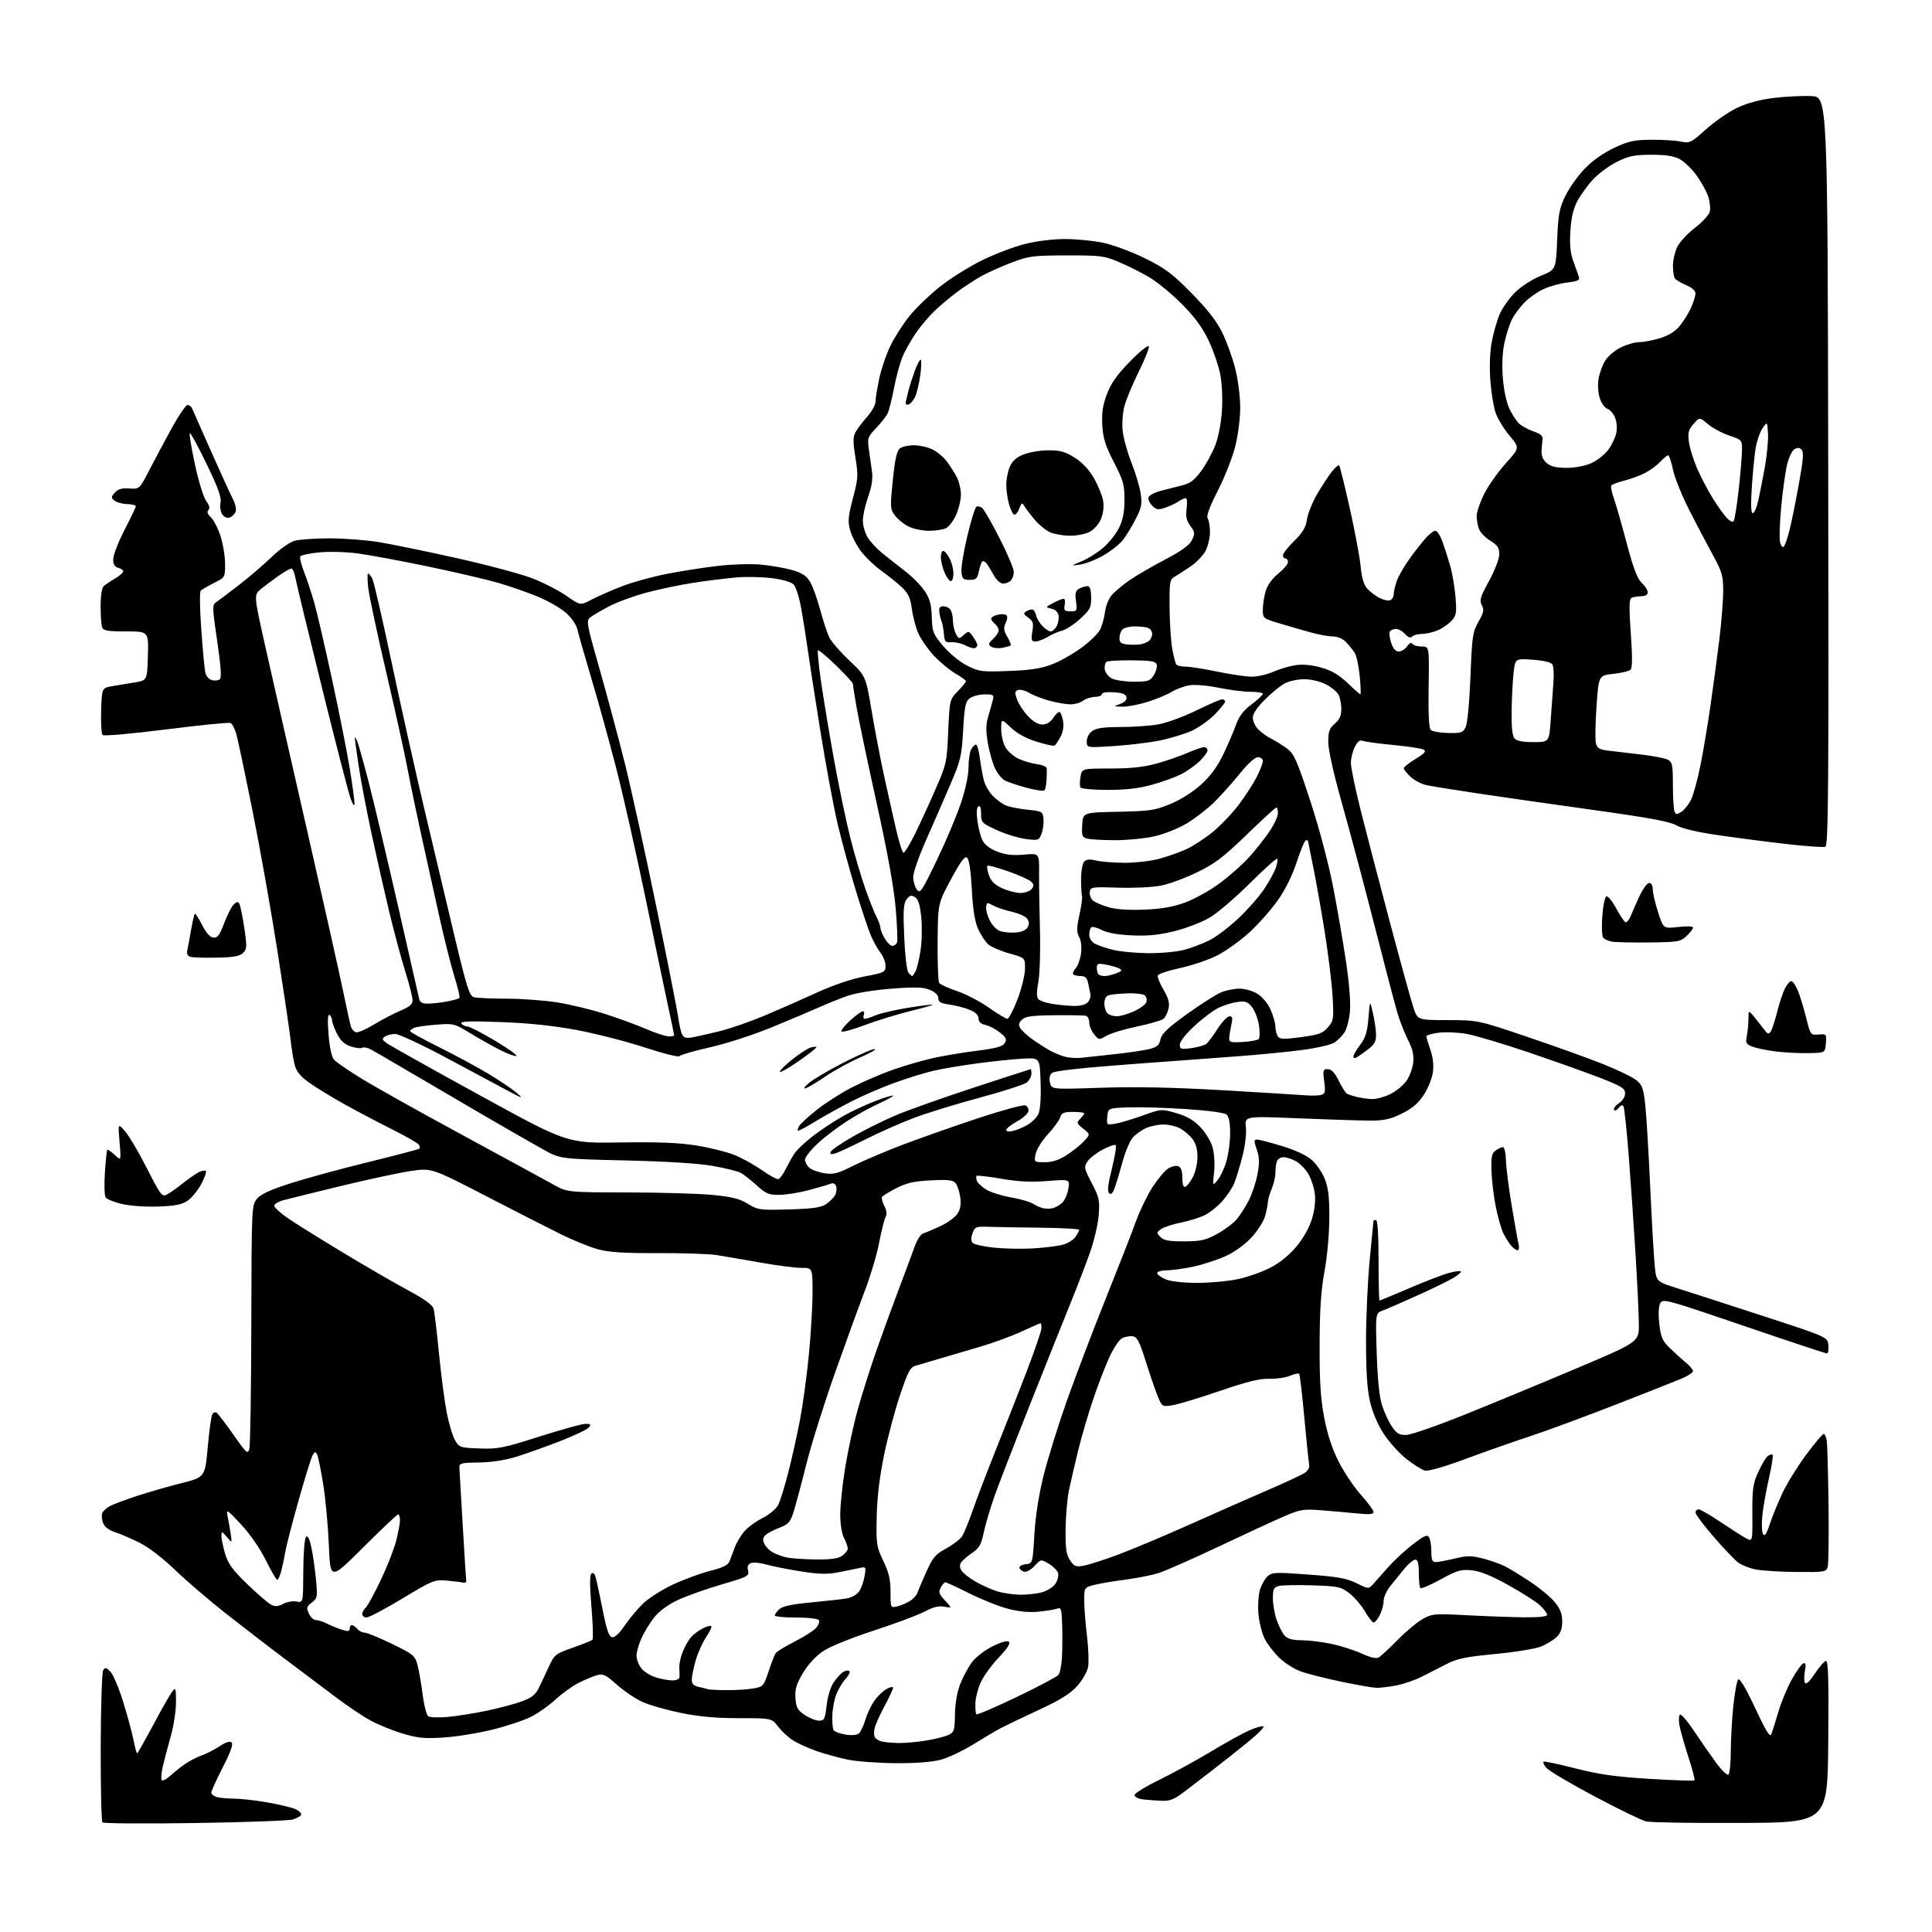 <?xml version="1.0" encoding="UTF-8" standalone="no"?>
<svg 
  version="1.1" 
  xmlns="http://www.w3.org/2000/svg" 
  xmlns:xlink="http://www.w3.org/1999/xlink" 
  xmlns:svg="http://www.w3.org/2000/svg"
  xmlns:rdf="http://www.w3.org/1999/02/22-rdf-syntax-ns#"
  xmlns:cc="http://creativecommons.org/ns#"
  xmlns:dc="http://purl.org/dc/elements/1.1/"
  viewBox="0 0 768 768"
  width="768"
  height="768"
>
<style>svg {background-color: white; }</style>"
<path stroke="none" fill="black" fill-rule="evenodd" d="M77.50,724.69C57.70,724.99 41.15,724.87 40.72,724.43C40.30,723.98 39.99,710.53 40.03,694.53C40.07,678.53 40.52,664.78 41.02,663.97C41.80,662.72 42.22,662.80 43.88,664.50C44.94,665.60 47.16,670.77 48.80,676.00C50.45,681.23 52.32,688.09 52.97,691.25C53.61,694.41 54.30,697.00 54.50,697.00C54.70,697.00 57.57,691.94 60.88,685.75C64.18,679.56 67.57,673.60 68.41,672.50C69.83,670.64 69.94,670.92 69.97,676.57C69.99,679.90 69.06,685.98 67.91,690.07C66.76,694.16 65.32,699.63 64.72,702.22C64.11,704.82 63.93,707.27 64.32,707.65C64.70,708.04 66.25,707.22 67.76,705.84C69.27,704.45 71.94,702.33 73.71,701.12C75.47,699.92 78.39,698.42 80.21,697.79C82.02,697.17 85.21,695.54 87.29,694.17C89.85,692.49 91.41,692.01 92.09,692.69C92.78,693.38 91.63,696.58 88.55,702.56C86.05,707.43 84.00,711.94 84.00,712.59C84.00,713.24 85.01,714.04 86.25,714.37C87.49,714.70 90.58,714.98 93.12,714.99C95.66,714.99 101.60,715.67 106.31,716.49C111.03,717.32 116.05,718.52 117.47,719.17C118.89,719.81 119.90,720.81 119.71,721.37C119.52,721.93 118.05,722.78 116.43,723.27C114.82,723.75 97.30,724.39 77.50,724.69zM692.00,724.65C673.02,724.74 656.08,724.47 654.35,724.05C652.61,723.63 643.39,719.15 633.85,714.09C624.31,709.03 615.67,703.91 614.66,702.72C613.65,701.53 613.21,700.43 613.69,700.27C614.16,700.11 619.94,701.35 626.53,703.03C635.84,705.39 642.35,706.31 655.82,707.13C665.35,707.71 673.35,707.98 673.59,707.74C673.84,707.50 672.74,703.29 671.15,698.40C669.57,693.50 667.97,687.85 667.60,685.83C667.24,683.81 667.34,681.91 667.84,681.60C668.33,681.29 670.89,684.30 673.53,688.27C676.17,692.25 680.08,697.87 682.22,700.78C684.35,703.68 686.53,705.79 687.05,705.47C687.57,705.15 688.01,700.97 688.02,696.19C688.03,691.41 688.48,683.24 689.03,678.04C689.58,672.83 690.46,668.14 690.98,667.62C691.59,667.01 694.03,671.15 697.68,678.94C702.03,688.24 703.59,690.77 704.14,689.36C704.53,688.34 705.78,684.35 706.92,680.50C708.05,676.65 710.47,670.83 712.30,667.56C714.13,664.30 716.19,661.44 716.88,661.21C717.80,660.90 717.96,661.72 717.47,664.33C717.10,666.28 717.12,668.38 717.51,669.01C717.94,669.71 719.42,668.33 721.36,665.39C723.09,662.78 725.07,660.45 725.76,660.23C726.77,659.91 726.97,666.46 726.76,692.16C726.50,724.50 726.50,724.50 692.00,724.65zM461.67,715.84C459.38,715.75 456.04,715.50 454.25,715.28C452.46,715.05 451.00,714.29 451.00,713.59C451.00,712.88 455.39,710.17 460.75,707.56C466.11,704.95 475.32,699.92 481.20,696.37C487.09,692.83 493.97,689.01 496.50,687.90C499.03,686.78 501.60,686.03 502.21,686.24C502.82,686.44 499.99,689.32 495.91,692.62C491.84,695.93 485.57,700.89 482.00,703.64C478.43,706.39 473.33,710.30 470.67,712.32C466.74,715.32 465.08,715.97 461.67,715.84zM356.00,700.89C349.12,700.85 340.57,700.21 337.00,699.48C333.43,698.74 327.87,697.22 324.65,696.09C321.43,694.96 317.26,693.09 315.38,691.92C313.50,690.76 310.79,688.28 309.36,686.41C306.76,683.00 306.76,683.00 293.82,683.00C284.65,683.00 277.91,682.39 270.69,680.92C265.09,679.78 258.23,677.82 255.45,676.57C252.67,675.32 248.07,672.23 245.23,669.71C240.72,665.70 239.71,665.22 237.26,665.93C235.71,666.37 232.43,667.75 229.97,668.99C227.51,670.24 223.42,673.18 220.88,675.54C218.34,677.90 213.96,681.00 211.14,682.43C208.32,683.86 201.40,686.17 195.76,687.56C190.11,688.95 181.40,690.36 176.39,690.69C168.72,691.18 166.10,690.93 159.89,689.06C155.82,687.84 150.03,685.46 147.00,683.77C143.98,682.08 138.13,678.16 134.00,675.05C129.88,671.94 120.88,665.17 114.00,660.01C107.12,654.85 96.10,646.37 89.50,641.17C82.90,635.97 73.90,628.24 69.50,623.99C64.73,619.39 59.08,615.06 55.50,613.27C52.20,611.62 47.78,609.72 45.69,609.04C43.26,608.25 41.55,606.94 40.97,605.41C40.47,604.09 40.32,602.32 40.65,601.47C40.98,600.62 42.43,599.33 43.87,598.60C45.32,597.87 50.10,596.09 54.50,594.64C58.90,593.19 66.78,590.93 72.00,589.61C81.50,587.21 81.50,587.21 82.58,575.29C83.17,568.73 83.99,562.83 84.40,562.17C84.80,561.51 85.57,561.24 86.10,561.56C86.63,561.89 89.62,565.81 92.75,570.27C97.98,577.74 98.49,578.19 99.12,575.94C99.49,574.60 99.85,552.30 99.90,526.38C100.00,480.52 100.05,479.20 102.04,476.67C103.55,474.76 107.05,473.11 115.28,470.45C121.44,468.46 135.42,464.64 146.36,461.96C157.30,459.28 166.46,456.87 166.72,456.61C166.99,456.35 166.90,455.64 166.52,455.04C166.15,454.43 161.27,451.64 155.67,448.84C150.08,446.03 141.45,441.47 136.50,438.71C131.55,435.95 125.37,432.15 122.77,430.27C119.29,427.76 117.79,425.89 117.11,423.18C116.60,421.16 115.89,416.80 115.53,413.50C115.18,410.20 112.85,394.45 110.36,378.50C107.87,362.55 103.43,337.50 100.48,322.84C97.54,308.17 94.62,294.31 94.01,292.04C93.40,289.76 92.31,287.67 91.59,287.39C90.87,287.12 79.33,288.27 65.96,289.96C52.39,291.68 41.26,292.66 40.78,292.18C40.30,291.70 40.05,287.31 40.21,282.41C40.50,273.50 40.50,273.50 44.50,272.78C46.70,272.39 50.75,271.71 53.50,271.28C58.50,270.48 58.50,270.48 58.79,260.74C59.07,251.00 59.07,251.00 50.14,251.00C42.92,251.00 41.10,250.70 40.61,249.42C40.27,248.55 40.00,244.74 40.00,240.96C40.00,236.71 40.48,233.66 41.25,232.98C41.94,232.38 43.96,231.01 45.75,229.96C47.54,228.90 49.00,227.63 49.00,227.13C49.00,226.64 48.10,226.00 47.00,225.71C45.58,225.34 45.00,224.35 45.00,222.30C45.00,220.71 47.02,215.47 49.50,210.66C51.98,205.85 54.00,201.60 54.00,201.21C54.00,200.82 52.43,200.45 50.51,200.38C48.59,200.32 46.33,199.69 45.49,198.99C44.11,197.85 44.13,197.51 45.69,195.80C46.96,194.39 48.49,193.95 51.43,194.17C55.44,194.46 55.44,194.46 59.30,186.98C61.42,182.87 65.44,175.34 68.23,170.25C71.03,165.16 73.87,161.00 74.55,161.00C75.23,161.00 76.02,161.56 76.31,162.25C76.59,162.94 80.03,170.70 83.94,179.50C87.86,188.30 91.79,196.90 92.69,198.62C93.58,200.34 94.03,202.48 93.68,203.39C93.33,204.30 92.30,205.33 91.38,205.69C90.36,206.08 89.21,205.63 88.41,204.54C87.65,203.51 87.34,201.55 87.67,199.91C88.10,197.75 86.78,194.06 82.10,184.39C78.73,177.41 75.74,171.93 75.45,172.22C75.17,172.50 76.08,178.08 77.49,184.62C78.89,191.15 80.90,197.68 81.95,199.12C83.25,200.89 83.54,202.06 82.85,202.75C82.16,203.44 82.48,204.37 83.82,205.63C84.92,206.66 86.63,209.97 87.62,213.00C88.62,216.03 89.45,220.97 89.47,224.00C89.50,229.50 89.50,229.50 85.06,231.74C82.62,232.97 80.25,234.35 79.79,234.81C79.33,235.27 79.42,242.14 80.00,250.07C80.57,258.01 81.28,265.69 81.58,267.15C81.90,268.76 82.97,270.02 84.29,270.37C85.49,270.68 86.91,270.49 87.45,269.95C88.11,269.29 87.72,264.10 86.32,254.73C84.43,241.98 84.37,240.40 85.75,239.50C86.60,238.95 90.72,235.85 94.90,232.62C99.08,229.39 104.99,224.32 108.04,221.36C111.09,218.39 115.13,215.54 117.03,214.99C118.93,214.45 125.21,214.00 130.99,214.00C136.77,214.01 145.55,214.67 150.50,215.48C155.45,216.28 169.40,219.15 181.50,221.85C193.60,224.55 207.15,228.17 211.61,229.90C216.07,231.63 222.19,234.76 225.20,236.87C230.67,240.71 230.67,240.71 235.09,238.39C237.51,237.12 242.88,234.75 247.00,233.14C251.12,231.52 259.23,229.27 265.00,228.14C270.77,227.01 280.00,225.57 285.50,224.94C291.00,224.31 298.65,224.09 302.50,224.44C306.35,224.80 311.88,225.76 314.79,226.58C318.79,227.71 320.54,228.84 321.97,231.19C323.01,232.90 324.84,237.95 326.04,242.40C327.24,246.86 328.89,251.85 329.71,253.50C330.54,255.15 334.12,259.26 337.68,262.63C344.16,268.75 344.16,268.75 346.50,282.63C347.79,290.26 349.97,301.68 351.35,308.00C352.73,314.32 354.87,323.89 356.10,329.25C357.33,334.61 358.71,339.00 359.16,339.00C359.61,339.00 361.49,335.96 363.35,332.25C365.21,328.54 368.90,320.55 371.55,314.50C376.28,303.71 376.38,303.25 376.93,290.80C377.50,278.14 377.51,278.09 380.75,274.75C382.54,272.91 384.00,271.13 384.00,270.80C384.00,270.46 382.06,269.05 379.69,267.67C377.32,266.28 373.46,263.05 371.10,260.50C368.75,257.94 366.01,253.97 365.01,251.68C364.01,249.38 362.87,245.04 362.47,242.03C361.90,237.71 361.08,235.91 358.58,233.53C356.84,231.86 353.20,228.93 350.50,227.00C347.79,225.07 344.11,221.57 342.32,219.21C340.52,216.85 338.55,213.04 337.93,210.75C336.98,207.22 337.15,205.28 339.05,198.09C341.12,190.26 341.20,189.00 340.05,181.92C339.05,175.80 339.05,173.76 340.04,171.87C340.73,170.57 342.80,167.81 344.64,165.75C346.49,163.68 348.01,160.98 348.02,159.75C348.03,158.51 348.70,154.35 349.51,150.50C350.32,146.65 352.36,140.70 354.04,137.29C355.72,133.87 359.15,128.54 361.67,125.45C364.19,122.35 369.59,117.17 373.66,113.94C377.73,110.71 385.21,106.02 390.28,103.52C395.35,101.02 403.06,98.08 407.41,96.99C412.12,95.81 418.59,95.01 423.41,95.02C427.86,95.03 434.65,95.69 438.50,96.50C442.35,97.30 449.77,100.05 455.00,102.61C463.09,106.58 465.84,108.63 473.51,116.39C479.76,122.71 483.51,127.49 485.76,132.00C487.54,135.57 489.90,142.06 491.00,146.41C492.14,150.92 493.00,157.62 493.00,162.00C493.00,166.40 492.14,173.06 490.99,177.59C489.89,181.94 486.78,189.82 484.08,195.09C480.72,201.67 479.46,205.12 480.08,206.09C480.57,206.87 480.98,209.30 480.98,211.50C480.99,213.70 480.21,217.05 479.25,218.93C478.29,220.82 475.42,223.75 472.89,225.43C470.35,227.12 467.49,228.96 466.54,229.51C465.04,230.39 464.82,232.07 464.92,241.75C464.99,247.92 465.48,255.26 466.01,258.06C466.54,260.86 467.23,263.57 467.55,264.08C467.86,264.58 469.55,265.01 471.31,265.01C473.06,265.02 478.77,265.91 484.00,267.00C489.23,268.09 495.36,268.98 497.62,268.99C499.89,268.99 503.79,268.10 506.28,266.99C508.78,265.89 512.82,264.71 515.26,264.38C518.11,263.99 521.72,264.36 525.36,265.42C529.40,266.59 532.38,268.35 535.70,271.53C538.26,273.99 540.55,276.00 540.78,276.00C541.01,276.00 540.89,272.74 540.51,268.75C540.12,264.76 539.23,260.60 538.51,259.50C537.79,258.40 536.24,256.49 535.07,255.25C533.76,253.87 531.73,253.00 529.86,253.00C528.18,253.00 524.26,252.29 521.15,251.43C518.04,250.57 512.46,248.96 508.75,247.85C502.06,245.85 502.00,245.80 502.00,242.28C502.00,240.33 502.51,237.02 503.14,234.92C503.85,232.55 505.74,229.93 508.14,228.01C510.26,226.30 512.00,224.25 512.00,223.45C512.00,222.65 511.55,222.00 511.00,222.00C510.45,222.00 510.00,221.42 510.00,220.71C510.00,220.00 512.01,217.44 514.46,215.03C517.90,211.66 519.08,209.67 519.57,206.37C519.92,204.02 521.79,199.44 523.71,196.19C525.63,192.94 528.24,188.98 529.51,187.39C530.78,185.80 532.05,184.73 532.34,185.01C532.63,185.30 534.52,192.95 536.55,202.01C538.58,211.08 540.53,221.49 540.88,225.15C541.31,229.73 542.13,232.48 543.50,234.00C544.60,235.21 546.77,236.87 548.34,237.67C549.90,238.48 551.81,238.90 552.59,238.60C553.37,238.31 554.00,237.29 554.00,236.35C554.00,235.41 554.54,233.04 555.20,231.07C555.86,229.11 558.20,225.03 560.40,222.00C562.59,218.97 565.51,215.26 566.88,213.75C568.25,212.24 569.93,211.00 570.60,211.00C571.28,211.00 572.53,212.91 573.38,215.25C574.23,217.59 575.63,221.97 576.49,225.00C577.35,228.03 578.30,233.65 578.60,237.50C579.08,243.76 578.91,244.75 576.93,246.86C575.71,248.16 573.22,249.85 571.39,250.61C569.56,251.37 566.79,252.00 565.23,252.00C563.67,252.00 561.94,252.46 561.38,253.02C560.68,253.72 559.77,253.40 558.52,252.02C557.51,250.91 555.89,250.00 554.90,250.00C553.92,250.00 552.83,250.46 552.49,251.02C552.14,251.58 552.37,253.61 553.01,255.52C553.77,257.84 554.78,259.00 556.02,259.00C557.05,259.00 558.54,258.07 559.34,256.93C560.25,255.63 561.04,255.26 561.45,255.93C561.82,256.52 563.48,257.00 565.14,257.00C568.16,257.00 568.16,257.00 567.90,273.02C567.73,283.75 568.01,289.41 568.75,290.15C569.36,290.76 572.46,291.31 575.65,291.38C580.89,291.49 581.54,291.26 582.64,289.00C583.33,287.55 584.13,279.14 584.53,269.00C585.16,252.84 585.41,251.17 587.72,247.14C589.81,243.48 590.03,242.42 589.04,240.58C588.03,238.68 588.43,237.34 591.92,230.94C594.21,226.73 595.98,222.12 595.99,220.33C596.00,217.77 595.32,216.74 592.43,214.95C590.46,213.74 588.44,211.65 587.93,210.31C587.42,208.97 587.00,206.62 587.00,205.09C587.00,203.57 588.34,199.63 589.98,196.35C591.63,193.06 595.48,187.60 598.56,184.20C604.14,178.03 604.14,178.03 600.11,173.24C597.89,170.61 595.40,166.54 594.57,164.20C593.74,161.86 592.78,156.02 592.43,151.22C592.03,145.89 592.25,139.97 592.98,136.00C593.63,132.43 595.06,127.43 596.14,124.90C597.23,122.37 600.01,118.45 602.32,116.18C604.68,113.86 609.14,110.99 612.51,109.62C618.50,107.19 618.50,107.19 619.00,95.35C619.44,84.95 619.85,82.80 622.33,77.73C623.89,74.56 627.37,69.70 630.06,66.94C633.07,63.84 637.53,60.71 641.69,58.76C647.44,56.07 649.61,55.60 656.47,55.55C660.88,55.52 666.15,55.85 668.18,56.28C671.66,57.02 672.18,56.77 678.18,51.39C681.65,48.26 687.24,44.42 690.58,42.84C694.54,40.97 699.63,39.61 705.14,38.93C709.80,38.36 716.52,38.03 720.06,38.20C726.50,38.50 726.50,38.50 726.75,187.28C726.97,314.09 726.80,336.14 725.61,336.60C724.84,336.89 717.75,336.39 709.85,335.48C701.96,334.58 689.71,332.98 682.63,331.94C674.51,330.75 668.53,329.33 666.42,328.09C663.93,326.61 655.71,325.09 633.79,322.03C617.68,319.79 596.85,316.81 587.50,315.41C578.15,314.01 568.91,312.52 566.97,312.09C565.03,311.66 562.22,310.18 560.72,308.79C559.22,307.40 558.01,305.87 558.03,305.39C558.05,304.90 560.17,303.22 562.74,301.66C566.34,299.47 567.08,298.62 565.93,297.98C565.12,297.53 559.73,296.71 553.97,296.16C548.21,295.62 542.74,294.87 541.82,294.51C540.60,294.02 539.70,294.67 538.57,296.87C537.71,298.54 537.00,301.42 537.00,303.27C537.00,305.13 538.75,313.59 540.88,322.07C543.01,330.56 548.23,350.55 552.48,366.50C556.72,382.45 560.94,397.75 561.85,400.50C563.50,405.50 563.50,405.50 575.50,405.51C587.50,405.53 587.50,405.53 607.13,412.17C617.92,415.82 631.45,420.68 637.19,422.97C642.93,425.26 648.87,428.12 650.40,429.34C652.79,431.25 653.28,432.56 654.00,439.02C654.46,443.14 655.37,458.20 656.02,472.50C656.68,486.80 657.50,500.98 657.85,504.00C658.50,509.50 658.50,509.50 667.50,512.34C672.45,513.90 687.75,518.85 701.50,523.34C726.50,531.50 726.50,531.50 726.81,534.75C726.99,536.54 726.71,538.00 726.20,538.00C725.69,538.00 710.82,533.07 693.15,527.04C662.29,516.50 660.99,516.15 659.97,518.06C659.31,519.29 659.17,522.42 659.60,526.27C660.21,531.67 660.78,532.96 663.91,536.00C665.90,537.92 668.76,540.51 670.27,541.74C671.77,542.98 673.00,544.46 673.00,545.03C673.00,545.60 671.09,546.89 668.75,547.89C666.41,548.89 654.38,553.65 642.00,558.47C629.62,563.29 614.33,568.93 608.00,571.01C601.67,573.08 590.23,577.11 582.57,579.95C573.99,583.14 567.79,584.91 566.42,584.57C565.19,584.26 561.87,582.17 559.02,579.92C556.18,577.67 552.11,573.15 549.99,569.87C547.58,566.13 545.55,561.32 544.57,557.00C543.46,552.14 543.01,544.99 543.02,532.80C543.03,523.29 543.70,508.75 544.51,500.50C545.32,492.25 545.98,485.39 545.99,485.25C545.99,485.11 546.45,485.00 547.00,485.00C547.62,485.00 548.00,491.00 548.00,501.00C548.00,509.80 548.17,517.00 548.37,517.00C548.58,517.00 553.91,514.79 560.21,512.08C566.51,509.38 573.59,506.65 575.93,506.02C578.28,505.39 580.43,505.10 580.71,505.38C581.00,505.66 579.71,506.81 577.86,507.94C576.01,509.06 569.55,512.21 563.50,514.94C557.45,517.66 551.21,520.38 549.63,520.97C546.76,522.04 546.76,522.04 547.26,537.77C547.59,548.23 548.29,555.20 549.37,558.59C550.26,561.39 552.03,565.21 553.31,567.09C555.23,569.91 556.23,570.48 559.07,570.40C560.96,570.34 571.27,566.76 582.00,562.44C592.73,558.13 612.75,549.84 626.50,544.03C651.50,533.46 651.50,533.46 651.47,526.48C651.45,522.64 650.87,510.27 650.18,499.00C649.49,487.73 648.27,470.02 647.46,459.66C646.66,449.29 645.71,440.34 645.35,439.75C644.93,439.08 644.24,439.32 643.44,440.41C642.76,441.35 641.93,441.69 641.60,441.17C641.28,440.65 642.14,439.48 643.51,438.59C644.97,437.63 646.00,436.00 646.00,434.65C646.00,432.66 644.67,431.82 636.37,428.58C631.07,426.51 618.36,421.97 608.12,418.49C597.88,415.02 586.62,411.65 583.09,411.01C579.57,410.38 574.51,410.16 571.84,410.52C569.18,410.89 567.00,411.52 567.00,411.92C567.00,412.32 567.72,414.77 568.61,417.36C569.69,420.53 570.00,423.52 569.56,426.44C569.20,428.83 567.55,432.85 565.89,435.36C563.70,438.65 561.29,440.69 557.19,442.70C552.60,444.94 550.16,445.47 544.50,445.45C540.65,445.44 527.88,445.03 516.13,444.55C494.76,443.67 494.76,443.67 495.25,448.09C495.54,450.73 494.97,455.45 493.83,459.87C492.78,463.93 491.32,468.69 490.59,470.45C489.85,472.21 487.77,475.33 485.97,477.38C484.17,479.44 481.06,481.95 479.07,482.96C477.08,483.98 472.76,485.34 469.47,485.99C466.19,486.63 462.62,487.81 461.54,488.59C459.69,489.95 459.68,490.11 461.33,491.76C462.69,493.12 464.76,493.49 470.79,493.46C477.38,493.43 479.27,493.00 483.83,490.51C486.77,488.90 490.28,486.27 491.64,484.65C493.00,483.04 495.17,479.62 496.47,477.07C497.76,474.51 499.30,469.83 499.89,466.65C500.72,462.16 500.65,460.02 499.59,456.95C498.41,453.51 498.43,453.00 499.72,453.00C500.54,453.00 505.01,454.16 509.66,455.58C514.94,457.19 519.37,459.26 521.49,461.12C523.35,462.76 525.69,466.21 526.69,468.80C528.06,472.37 528.48,476.14 528.43,484.50C528.39,490.67 527.54,499.89 526.50,505.50C525.12,512.90 524.61,520.44 524.57,534.50C524.52,549.06 524.94,555.81 526.36,563.36C527.62,570.03 529.46,575.69 532.06,580.86C534.16,585.06 538.16,591.05 540.94,594.16C543.72,597.27 546.00,600.37 546.00,601.05C546.00,601.96 544.28,602.10 539.25,601.59C535.54,601.22 529.10,600.66 524.94,600.34C517.95,599.81 516.80,600.01 509.94,603.00C505.85,604.77 494.18,610.17 484.00,614.99C473.82,619.81 463.25,624.46 460.50,625.33C457.75,626.19 451.68,627.39 447.00,627.99C442.32,628.59 436.81,629.53 434.75,630.08C431.02,631.07 431.00,631.11 431.00,636.29C431.00,639.16 431.49,645.49 432.09,650.36C432.69,655.24 432.89,660.78 432.53,662.67C432.18,664.57 430.22,667.97 428.19,670.23C425.47,673.27 421.49,675.75 413.00,679.69C406.68,682.62 399.93,685.85 398.00,686.86C396.07,687.87 391.10,690.81 386.93,693.39C382.77,695.97 376.92,698.73 373.93,699.53C370.46,700.45 363.98,700.95 356.00,700.89zM357.00,692.88C359.48,692.94 364.42,692.51 367.99,691.93C371.56,691.35 375.61,690.34 376.99,689.68C379.30,688.57 379.51,687.91 379.61,681.49C379.68,677.13 380.48,672.57 381.72,669.37C382.82,666.55 384.95,662.62 386.46,660.64C387.97,658.67 391.65,655.85 394.66,654.38C398.16,652.66 400.46,652.06 401.08,652.68C401.70,653.30 400.30,655.47 397.14,658.75C394.45,661.56 391.27,665.88 390.07,668.35C388.88,670.82 387.83,674.65 387.74,676.87C387.65,679.09 387.83,681.16 388.13,681.46C388.43,681.76 395.64,678.67 404.14,674.59C412.65,670.51 420.12,666.56 420.75,665.81C421.37,665.05 422.01,661.75 422.17,658.47C422.32,655.19 422.35,649.41 422.22,645.64C422.03,639.70 421.78,638.87 420.33,639.43C419.42,639.78 416.15,640.33 413.07,640.65C409.38,641.04 405.26,640.68 400.98,639.59C397.42,638.69 390.45,635.93 385.50,633.47C380.55,631.00 376.18,628.98 375.79,628.99C375.39,628.99 374.56,629.95 373.95,631.10C372.99,632.88 373.26,633.67 375.66,636.24C378.50,639.28 378.50,639.28 375.39,638.69C373.16,638.27 370.95,638.81 367.57,640.62C364.98,641.99 355.90,645.39 347.40,648.16C338.46,651.07 329.94,654.53 327.22,656.35C324.31,658.30 321.25,661.60 319.22,665.00C316.58,669.41 315.98,671.38 316.21,674.97C316.46,678.78 316.99,679.77 319.90,681.72C321.77,682.97 324.33,684.00 325.60,684.00C327.67,684.00 327.97,683.40 328.59,677.95C328.99,674.40 330.14,670.61 331.39,668.79C332.55,667.08 334.27,665.21 335.20,664.63C336.14,664.05 337.23,663.89 337.62,664.29C338.02,664.68 337.39,666.02 336.22,667.27C335.05,668.51 333.41,671.17 332.57,673.18C331.73,675.19 330.96,679.05 330.87,681.76C330.77,684.48 330.99,687.17 331.35,687.76C331.71,688.35 333.82,689.13 336.04,689.51C338.48,689.92 340.58,689.76 341.37,689.11C342.09,688.51 343.24,686.16 343.92,683.87C344.60,681.59 346.13,678.24 347.32,676.44C348.50,674.63 350.71,672.42 352.23,671.52C353.76,670.62 355.00,670.35 355.00,670.91C355.00,671.47 353.48,674.76 351.61,678.22C349.75,681.67 347.97,685.63 347.66,687.01C347.34,688.39 347.40,690.02 347.79,690.64C348.18,691.26 349.40,691.99 350.50,692.27C351.60,692.54 354.52,692.82 357.00,692.88zM178.00,682.51C181.57,682.18 188.55,681.07 193.50,680.04C198.45,679.00 204.75,677.33 207.50,676.30C211.35,674.88 212.89,673.65 214.19,670.97C215.13,669.06 216.93,665.25 218.19,662.50C220.40,657.71 220.81,657.39 227.67,655.00C231.61,653.62 235.13,652.20 235.50,651.83C235.86,651.47 235.69,645.63 235.11,638.86C234.45,631.18 234.41,626.19 235.00,625.60C235.58,625.02 236.17,625.29 236.57,626.32C236.92,627.23 238.20,633.05 239.42,639.24C241.10,647.79 242.03,650.57 243.29,650.82C244.34,651.02 246.14,649.39 248.22,646.32C250.03,643.67 253.29,639.74 255.47,637.58C257.65,635.43 263.05,631.97 267.47,629.90C271.89,627.84 278.58,625.37 282.34,624.43C287.43,623.15 289.38,622.17 290.00,620.61C290.45,619.45 291.39,616.98 292.09,615.12C292.78,613.26 294.46,610.42 295.81,608.82C297.16,607.21 300.44,604.80 303.11,603.45C305.83,602.06 308.56,599.79 309.34,598.24C310.11,596.74 311.89,591.00 313.31,585.50C314.73,580.00 316.84,570.55 317.99,564.50C319.15,558.45 320.75,546.75 321.54,538.50C322.34,530.25 323.00,519.11 323.00,513.75C323.00,504.00 323.00,504.00 318.57,504.00C316.13,504.00 308.82,503.06 302.32,501.90C295.82,500.75 288.02,499.41 285.00,498.93C281.98,498.45 271.40,498.08 261.50,498.13C247.79,498.18 242.10,497.81 237.61,496.58C234.37,495.68 227.84,493.04 223.11,490.71C218.37,488.37 204.82,481.46 193.00,475.35C171.50,464.24 171.50,464.24 163.00,465.54C158.32,466.26 145.95,468.92 135.50,471.46C125.05,474.00 114.81,476.53 112.75,477.08C110.69,477.63 109.01,478.62 109.01,479.29C109.02,479.95 111.38,482.13 114.26,484.13C117.14,486.13 126.92,492.24 136.00,497.72C145.07,503.20 156.84,510.02 162.14,512.87C168.80,516.45 171.97,518.74 172.38,520.28C172.71,521.50 173.66,529.48 174.50,538.00C175.34,546.52 176.72,557.10 177.58,561.50C178.44,565.90 179.92,570.85 180.87,572.50C182.54,575.39 182.89,575.51 190.63,575.79C197.94,576.05 200.09,575.62 214.48,571.04C223.18,568.27 231.41,566.00 232.77,566.00C234.83,566.00 235.04,566.25 234.03,567.46C233.37,568.26 228.25,570.69 222.66,572.87C217.07,575.04 209.35,577.80 205.50,579.01C201.07,580.40 195.57,581.27 190.50,581.36C182.64,581.51 182.50,581.56 182.64,584.01C182.72,585.38 183.33,595.73 183.98,607.00C184.64,618.27 185.25,627.95 185.34,628.50C185.43,629.05 184.82,629.33 184.00,629.11C183.18,628.90 180.25,628.53 177.50,628.30C172.74,627.89 171.90,628.23 160.00,635.41C153.12,639.55 146.71,642.96 145.75,642.97C144.79,642.99 144.00,642.38 144.00,641.62C144.00,640.86 144.59,639.76 145.31,639.16C146.03,638.56 148.72,633.67 151.28,628.28C153.85,622.90 156.63,615.82 157.47,612.54C158.31,609.26 159.00,605.55 159.00,604.29C159.00,603.03 158.67,602.00 158.26,602.00C157.86,602.00 151.63,607.89 144.42,615.08C131.30,628.17 131.30,628.17 130.73,614.33C130.42,606.73 129.41,595.77 128.48,590.00C127.56,584.23 126.45,578.87 126.02,578.09C125.39,576.95 125.05,577.04 124.22,578.59C123.65,579.64 121.16,587.70 118.68,596.50C116.20,605.30 113.86,614.30 113.49,616.50C113.12,618.70 112.39,622.19 111.87,624.25C111.35,626.31 110.60,628.00 110.21,627.99C109.82,627.99 107.78,624.50 105.68,620.24C103.40,615.62 99.44,609.88 95.85,606.00C90.35,600.07 89.88,599.76 90.43,602.50C90.77,604.15 91.32,607.30 91.67,609.50C92.29,613.50 92.29,613.50 90.18,611.00C88.18,608.63 88.06,608.61 88.03,610.57C88.01,611.71 88.67,614.89 89.48,617.63C90.67,621.62 92.43,624.05 98.23,629.66C102.23,633.52 106.47,637.20 107.66,637.83C109.34,638.72 110.43,638.66 112.58,637.55C114.09,636.76 116.49,636.35 117.92,636.63C120.50,637.14 120.50,637.14 120.56,624.56C120.59,617.40 121.06,611.54 121.64,610.96C122.34,610.26 123.03,611.61 123.80,615.22C124.42,618.12 125.23,623.82 125.61,627.89C126.25,634.86 126.15,635.38 123.94,637.05C121.87,638.61 121.73,639.12 122.78,641.41C123.43,642.83 124.68,644.00 125.57,644.00C126.46,644.00 128.39,644.61 129.85,645.36C131.31,646.11 133.96,647.20 135.75,647.77C138.38,648.63 139.00,648.56 139.00,647.41C139.00,646.64 139.39,646.00 139.88,646.00C140.36,646.00 141.32,646.67 142.00,647.50C142.68,648.33 144.01,649.00 144.95,649.00C145.88,649.00 150.75,651.00 155.77,653.44C164.33,657.61 164.96,658.12 165.96,661.84C166.54,664.02 167.47,669.31 168.01,673.59C168.55,677.88 169.56,681.77 170.25,682.24C170.94,682.71 174.43,682.83 178.00,682.51zM289.00,671.86C292.57,671.88 297.30,671.57 299.50,671.18C303.34,670.50 303.58,670.22 305.50,664.46C306.60,661.15 307.87,657.88 308.32,657.20C308.78,656.51 312.15,654.44 315.82,652.59C319.50,650.73 323.33,648.30 324.35,647.17C325.36,646.05 325.90,644.65 325.54,644.06C325.16,643.45 321.32,643.00 316.44,643.00C311.80,643.00 308.00,642.62 308.00,642.15C308.00,641.69 308.83,640.56 309.84,639.64C311.13,638.48 314.93,637.68 322.59,636.97C328.59,636.41 334.99,635.68 336.81,635.36C338.66,635.02 340.77,633.76 341.60,632.48C342.42,631.23 343.37,628.52 343.70,626.46C344.30,622.74 344.28,622.71 341.40,623.36C339.81,623.71 336.02,624.48 333.00,625.06C328.75,625.88 325.35,625.77 318.00,624.60C312.77,623.76 306.66,622.53 304.40,621.87C302.15,621.21 299.51,620.97 298.55,621.34C297.30,621.82 296.96,622.69 297.36,624.32C297.91,626.48 297.30,626.80 286.72,629.89C280.55,631.69 272.72,634.49 269.32,636.10C265.51,637.91 261.96,640.52 260.07,642.92C258.38,645.05 256.10,648.75 255.02,651.15C253.93,653.54 253.03,656.68 253.02,658.12C253.01,659.55 253.87,661.84 254.93,663.19C255.99,664.54 258.63,666.17 260.80,666.82C262.96,667.47 265.92,668.00 267.37,668.00C268.81,668.00 270.05,667.44 270.11,666.75C270.16,666.06 270.14,664.32 270.04,662.87C269.95,661.42 270.59,658.51 271.48,656.41C272.36,654.30 273.85,651.72 274.79,650.68C275.73,649.65 277.78,648.13 279.34,647.32C280.91,646.51 282.44,646.10 282.74,646.41C283.05,646.71 282.14,648.66 280.73,650.73C279.32,652.80 277.45,656.94 276.58,659.93C275.71,662.92 275.00,666.40 275.00,667.66C275.00,669.36 275.72,670.12 277.75,670.57C279.26,670.90 280.95,671.33 281.50,671.51C282.05,671.69 285.43,671.85 289.00,671.86zM547.11,670.94C545.68,670.90 539.33,669.79 533.00,668.46C526.67,667.13 519.48,665.30 517.00,664.39C514.52,663.49 510.77,661.11 508.67,659.12C506.56,657.13 503.91,653.71 502.78,651.53C501.66,649.35 500.51,644.80 500.24,641.42C499.97,638.01 500.26,633.73 500.91,631.77C501.55,629.83 502.92,627.48 503.95,626.54C505.66,625.00 507.16,624.94 520.14,625.91C531.78,626.77 535.35,627.41 539.26,629.35C544.06,631.72 544.06,631.72 545.93,629.61C546.96,628.45 549.67,625.40 551.95,622.83C554.24,620.26 558.59,616.24 561.63,613.90C566.10,610.45 567.33,609.91 568.06,611.07C568.56,611.86 568.98,614.41 568.98,616.75C569.00,620.14 569.35,620.99 570.75,620.96C571.71,620.94 575.12,620.30 578.32,619.54C583.32,618.34 584.92,618.35 589.62,619.57C592.64,620.36 596.54,621.74 598.30,622.65C600.06,623.56 604.54,626.30 608.25,628.74C611.97,631.19 616.36,634.82 618.00,636.82C620.25,639.55 621.00,641.48 621.00,644.55C621.00,647.52 620.37,649.24 618.74,650.78C617.49,651.95 614.74,653.63 612.63,654.51C610.51,655.39 602.32,656.74 594.42,657.49C582.35,658.65 579.22,659.30 574.78,661.61C571.88,663.12 567.38,665.41 564.79,666.69C562.21,667.98 557.76,669.48 554.91,670.02C552.06,670.56 548.55,670.97 547.11,670.94zM548.00,658.90C548.83,658.45 552.20,655.33 555.50,651.96C558.80,648.60 563.30,644.84 565.50,643.61C569.30,641.48 570.17,641.40 583.00,642.08C590.42,642.47 600.66,642.84 605.75,642.90C611.87,642.96 615.00,642.63 615.00,641.90C615.00,641.30 613.72,639.61 612.15,638.14C610.59,636.68 604.92,633.06 599.56,630.09C592.71,626.29 588.38,624.55 584.97,624.22C580.71,623.81 579.21,624.26 572.68,627.84C568.59,630.08 564.97,631.63 564.62,631.29C564.28,630.95 564.00,628.27 564.00,625.33C564.00,621.44 563.62,620.00 562.60,620.00C561.84,620.00 559.92,621.57 558.35,623.49C556.78,625.42 554.26,628.51 552.75,630.38C551.24,632.25 550.00,634.97 550.00,636.44C550.00,637.90 549.31,640.43 548.47,642.05C547.64,643.67 546.55,645.00 546.07,645.00C545.59,645.00 544.01,642.99 542.57,640.53C541.13,638.08 538.33,634.83 536.34,633.31C533.00,630.76 531.92,630.53 521.74,630.20C515.69,630.01 509.67,630.12 508.37,630.44C506.33,630.96 506.00,631.65 506.00,635.39C506.00,637.79 506.69,641.70 507.53,644.07C508.37,646.45 509.79,649.21 510.68,650.20C511.84,651.48 513.79,652.01 517.40,652.02C520.21,652.03 525.56,652.68 529.31,653.48C533.05,654.27 538.45,656.00 541.31,657.32C544.57,658.83 547.06,659.41 548.00,658.90zM356.75,638.54C358.26,638.17 360.54,637.19 361.80,636.37C363.07,635.55 364.36,634.12 364.68,633.19C364.99,632.26 366.58,628.51 368.22,624.85C370.81,619.08 371.84,617.86 376.13,615.53C378.84,614.05 381.69,611.87 382.46,610.67C383.23,609.48 385.19,604.67 386.81,600.00C388.43,595.33 392.57,584.52 395.99,576.00C399.42,567.48 404.87,553.60 408.11,545.18C411.35,536.75 414.00,528.98 414.00,527.93C414.00,526.87 413.84,526.00 413.64,526.00C413.44,526.00 409.96,527.52 405.89,529.39C401.83,531.25 394.45,533.95 389.50,535.38C384.55,536.81 377.35,538.93 373.50,540.09C369.65,541.25 365.38,542.50 364.00,542.87C361.86,543.45 360.97,545.12 357.79,554.52C355.76,560.56 352.88,571.35 351.41,578.50C349.61,587.25 348.66,595.26 348.50,603.00C348.27,613.86 348.42,614.83 351.13,620.49C353.36,625.14 354.00,627.88 354.00,632.84C354.00,639.22 354.00,639.22 356.75,638.54zM405.50,633.93C408.25,633.96 412.19,633.52 414.26,632.94C416.33,632.37 418.73,630.82 419.59,629.50C420.46,628.18 420.90,626.27 420.58,625.27C420.26,624.26 418.60,622.61 416.89,621.59C413.78,619.76 413.78,619.76 411.30,622.43C409.93,623.91 408.11,624.97 407.24,624.81C406.37,624.64 405.49,623.97 405.27,623.32C405.05,622.65 406.08,622.01 407.69,621.82C410.50,621.50 410.50,621.50 411.18,610.00C411.62,602.62 412.94,594.19 414.86,586.48C416.51,579.88 420.62,566.64 424.00,557.07C427.39,547.50 434.32,529.28 439.41,516.58C444.50,503.89 449.95,489.96 451.51,485.63C453.07,481.30 456.05,475.14 458.11,471.94C460.18,468.75 462.96,465.42 464.30,464.54C465.63,463.67 467.46,463.24 468.36,463.58C469.50,464.02 470.00,465.43 470.00,468.19C470.00,470.76 470.41,472.03 471.16,471.78C471.80,471.57 473.15,469.85 474.16,467.96C475.19,466.05 476.00,462.49 476.00,459.90C476.00,456.72 475.35,454.44 473.91,452.61C472.76,451.15 470.54,449.29 468.96,448.48C467.39,447.67 464.49,447.00 462.52,447.00C460.55,447.00 457.49,447.62 455.72,448.37C453.95,449.13 451.53,450.81 450.35,452.12C449.17,453.43 447.29,457.88 446.18,462.00C445.06,466.12 443.64,470.81 443.03,472.41C442.26,474.46 441.61,475.01 440.87,474.27C440.13,473.53 440.47,470.62 441.99,464.53C443.19,459.75 443.88,455.55 443.53,455.20C443.18,454.85 440.85,455.65 438.34,456.97C435.84,458.30 433.10,460.44 432.26,461.73C430.83,463.91 430.94,464.48 433.98,470.27C436.93,475.89 437.19,477.10 436.76,482.99C436.50,486.57 434.92,493.32 433.25,498.00C431.58,502.68 428.39,511.00 426.16,516.50C423.92,522.00 416.73,540.00 410.16,556.50C403.60,573.00 396.88,590.33 395.23,595.00C393.59,599.67 391.71,606.08 391.05,609.23C390.09,613.87 389.26,615.37 386.68,617.13C384.93,618.33 382.95,619.98 382.29,620.79C381.45,621.82 381.38,622.84 382.06,624.11C382.60,625.11 385.07,627.13 387.55,628.58C390.04,630.04 393.97,631.82 396.29,632.55C398.60,633.27 402.75,633.89 405.50,633.93zM714.18,624.89C707.76,624.83 700.48,624.38 698.00,623.90C695.53,623.42 692.38,622.19 691.00,621.17C689.63,620.16 685.24,615.56 681.25,610.95C677.26,606.34 674.00,601.99 674.00,601.28C674.00,600.58 674.56,600.00 675.25,600.00C675.94,600.00 679.88,602.28 684.00,605.05C688.12,607.83 692.66,610.73 694.08,611.49C696.67,612.88 696.67,612.88 696.59,601.69C696.53,591.99 696.83,589.81 698.87,585.28C700.16,582.41 701.86,579.53 702.63,578.89C703.41,578.24 704.31,577.97 704.62,578.29C704.94,578.61 704.29,582.83 703.18,587.68C702.07,592.53 700.89,599.20 700.55,602.50C700.22,605.80 700.36,609.11 700.86,609.87C701.51,610.85 702.25,609.74 703.52,605.87C704.48,602.91 706.75,597.35 708.56,593.50C710.37,589.65 714.62,582.78 718.00,578.25C721.37,573.71 724.50,570.00 724.95,570.00C725.40,570.00 725.95,571.24 726.17,572.75C726.40,574.26 726.71,585.71 726.87,598.19C727.04,610.68 726.88,621.81 726.52,622.94C725.91,624.87 725.14,624.99 714.18,624.89zM430.88,622.37C432.87,622.00 439.00,620.03 444.50,617.98C450.00,615.94 462.82,610.54 473.00,605.99C483.18,601.43 497.09,595.29 503.92,592.35C510.76,589.41 517.35,586.34 518.59,585.53C519.92,584.66 520.67,583.34 520.43,582.28C520.21,581.30 519.34,572.87 518.49,563.55C517.63,554.23 516.71,546.38 516.43,546.10C516.15,545.82 514.48,546.19 512.71,546.92C510.95,547.65 507.25,548.18 504.50,548.09C500.80,547.96 495.71,549.22 484.91,552.92C476.89,555.67 468.45,558.22 466.17,558.59C462.07,559.24 461.98,559.19 460.35,555.38C459.45,553.24 457.29,547.00 455.56,541.50C452.96,533.21 452.05,531.45 450.26,531.19C449.08,531.02 447.15,531.39 445.98,532.01C444.81,532.64 442.50,536.15 440.84,539.83C439.19,543.50 436.31,551.00 434.46,556.50C432.60,562.00 429.97,571.00 428.61,576.50C427.26,582.00 425.59,589.20 424.91,592.50C424.24,595.80 423.64,602.77 423.59,608.00C423.52,615.75 423.85,618.01 425.38,620.27C427.04,622.72 427.67,622.96 430.88,622.37zM324.03,619.90C330.26,619.97 333.15,619.58 334.78,618.44C336.00,617.59 337.00,616.29 337.00,615.56C337.00,614.83 336.33,612.94 335.51,611.36C334.63,609.69 334.01,605.81 334.01,602.00C334.00,598.42 334.90,589.97 336.00,583.22C337.11,576.47 339.35,566.12 340.99,560.22C342.63,554.32 346.02,543.65 348.52,536.50C351.03,529.35 355.05,518.33 357.46,512.00C359.87,505.68 362.60,498.33 363.53,495.68C364.46,493.02 365.96,490.63 366.86,490.36C367.76,490.09 370.84,488.79 373.71,487.47C376.57,486.15 379.66,483.92 380.58,482.51C381.75,480.73 382.10,478.75 381.72,475.94C381.42,473.73 380.59,471.21 379.87,470.35C378.82,469.07 376.95,468.86 370.03,469.21C363.33,469.55 360.39,470.22 356.32,472.30C353.47,473.77 350.91,475.34 350.62,475.80C350.34,476.27 350.74,477.88 351.52,479.38C352.47,481.21 352.64,482.68 352.02,483.81C351.51,484.74 350.36,489.32 349.47,494.00C348.58,498.68 346.04,507.23 343.82,513.00C341.61,518.77 336.24,533.54 331.89,545.82C327.55,558.10 322.40,574.52 320.46,582.32C318.51,590.12 316.24,598.58 315.42,601.13C314.10,605.19 313.38,605.97 309.54,607.43C307.13,608.35 304.64,609.73 304.01,610.49C303.17,611.50 303.15,612.42 303.95,613.91C304.55,615.04 306.05,616.49 307.27,617.15C308.50,617.81 310.85,618.67 312.50,619.07C314.15,619.47 319.34,619.84 324.03,619.90zM475.68,509.96C480.74,509.98 488.11,509.32 492.07,508.48C496.04,507.65 501.96,505.54 505.24,503.79C509.06,501.76 512.79,498.67 515.60,495.22C518.30,491.91 520.62,487.67 521.61,484.26C522.65,480.69 523.01,477.09 522.62,474.22C522.28,471.76 521.06,468.21 519.90,466.35C518.75,464.48 516.52,462.29 514.95,461.48C513.38,460.66 511.23,460.00 510.16,460.00C509.09,460.00 507.94,460.71 507.61,461.58C507.27,462.45 507.00,464.49 507.00,466.11C507.00,467.74 506.32,470.68 505.50,472.65C504.68,474.63 504.00,476.98 503.99,477.87C503.99,478.77 503.50,481.25 502.91,483.38C502.31,485.54 499.86,489.37 497.40,492.00C494.70,494.89 490.64,497.79 487.00,499.42C483.72,500.89 477.99,502.74 474.27,503.53C470.54,504.32 465.81,504.97 463.75,504.98C461.69,504.99 460.00,505.47 460.00,506.05C460.00,506.62 461.46,507.73 463.25,508.51C465.24,509.37 470.06,509.94 475.68,509.96zM410.50,496.27C414.90,496.01 420.17,495.38 422.21,494.87C424.26,494.36 426.62,492.96 427.46,491.75C428.31,490.54 429.00,489.25 429.00,488.87C429.00,488.50 422.14,488.12 413.75,488.03C405.36,487.94 396.04,487.78 393.03,487.68C387.90,487.51 387.50,487.67 386.59,490.26C385.92,492.14 385.95,493.35 386.70,494.10C387.30,494.70 391.10,495.53 395.14,495.96C399.19,496.38 406.10,496.52 410.50,496.27zM603.26,497.00C602.74,497.00 601.62,496.21 600.78,495.25C599.93,494.29 598.55,492.13 597.71,490.46C596.86,488.79 595.48,484.07 594.65,479.96C593.81,475.86 593.02,469.40 592.89,465.61C592.70,459.88 592.97,458.50 594.52,457.36C595.54,456.61 596.86,456.00 597.44,456.00C598.03,456.00 598.56,458.31 598.64,461.25C598.71,464.14 599.76,472.35 600.96,479.50C602.16,486.65 603.38,493.51 603.68,494.75C603.98,495.99 603.79,497.00 603.26,497.00zM313.61,480.76C322.91,480.50 326.32,480.02 328.32,478.71C329.76,477.77 331.39,476.13 331.96,475.07C332.53,474.01 332.71,472.41 332.37,471.51C331.97,470.48 331.15,470.13 330.12,470.56C329.23,470.93 325.35,472.07 321.50,473.10C317.65,474.13 312.35,474.97 309.73,474.98C305.57,475.00 304.41,474.50 300.73,471.14C298.40,469.02 295.54,466.78 294.36,466.17C293.19,465.55 288.24,464.34 283.36,463.48C277.72,462.47 265.09,461.68 248.60,461.29C222.70,460.68 222.70,460.68 216.10,457.02C212.47,455.01 202.30,449.18 193.50,444.07C184.70,438.95 171.20,431.05 163.50,426.51C155.80,421.96 148.48,417.72 147.23,417.07C145.98,416.43 144.51,416.19 143.96,416.52C143.41,416.86 141.38,416.62 139.46,415.99C136.96,415.16 135.39,413.72 133.98,410.95C132.89,408.82 132.00,406.41 132.00,405.60C132.00,404.78 131.54,403.83 130.97,403.48C130.28,403.05 130.16,405.56 130.60,411.17C131.01,416.36 131.84,420.16 132.78,421.25C133.62,422.21 138.62,425.64 143.90,428.87C149.18,432.11 167.22,442.20 184.00,451.29C200.78,460.38 216.97,469.21 220.00,470.89C225.50,473.96 225.50,473.96 249.50,474.01C262.70,474.03 277.92,474.48 283.31,475.01C291.00,475.75 294.03,476.52 297.31,478.54C301.31,480.99 302.05,481.09 313.61,480.76zM418.50,480.27C419.60,480.01 421.30,479.02 422.28,478.09C423.26,477.15 424.34,474.67 424.68,472.57C425.30,468.76 425.30,468.76 416.36,469.47C409.88,469.98 404.85,469.74 398.07,468.57C392.92,467.68 388.50,467.17 388.23,467.43C387.97,467.70 388.02,468.61 388.34,469.45C388.67,470.30 390.36,471.86 392.10,472.91C393.84,473.97 398.25,475.36 401.88,475.98C405.52,476.61 409.42,477.72 410.54,478.45C411.66,479.18 413.46,479.99 414.54,480.26C415.62,480.53 417.40,480.53 418.50,480.27zM63.16,479.61C58.26,479.81 51.97,479.39 48.66,478.64C45.45,477.92 42.44,476.71 41.97,475.96C41.51,475.20 41.39,470.74 41.70,466.04C42.02,461.34 42.44,457.31 42.64,457.08C42.84,456.85 44.17,457.75 45.59,459.08C48.17,461.50 48.17,461.50 47.53,454.00C46.89,446.50 46.89,446.50 49.69,449.66C51.24,451.41 55.14,458.03 58.38,464.38C63.88,475.20 64.39,475.86 66.38,474.83C67.54,474.23 70.30,472.29 72.50,470.52C74.70,468.76 77.55,466.75 78.84,466.07C80.12,465.39 81.46,465.12 81.81,465.47C82.15,465.82 81.37,468.13 80.05,470.60C78.74,473.08 76.35,476.04 74.75,477.18C72.46,478.81 69.95,479.34 63.16,479.61zM484.00,469.15C485.09,467.86 486.66,464.51 487.49,461.72C488.32,458.92 489.00,453.85 489.00,450.44C489.00,446.22 488.53,443.86 487.54,443.03C486.67,442.31 480.03,441.43 471.29,440.86C463.15,440.33 452.90,440.04 448.50,440.20C440.50,440.50 440.50,440.50 440.18,443.87C439.86,447.17 439.92,447.23 443.18,446.72C445.01,446.44 449.92,444.99 454.09,443.49C461.69,440.77 461.69,440.77 467.59,442.48C471.87,443.73 474.52,445.28 477.21,448.10C479.31,450.31 481.42,453.85 482.07,456.25C482.71,458.62 482.95,462.94 482.62,466.00C482.02,471.50 482.02,471.50 484.00,469.15zM309.44,468.71C310.02,468.53 311.27,466.83 312.21,464.94C313.15,463.05 314.72,460.23 315.71,458.68C316.69,457.14 320.15,453.86 323.38,451.41C326.62,448.96 332.03,445.40 335.41,443.51C338.78,441.63 344.58,438.94 348.27,437.55C351.97,436.16 355.00,435.26 355.00,435.56C355.00,435.86 352.41,437.28 349.25,438.71C346.09,440.14 340.43,443.27 336.68,445.68C332.93,448.08 327.64,452.12 324.93,454.66C322.22,457.20 320.00,460.04 320.00,460.98C320.00,461.92 320.79,463.37 321.75,464.21C322.71,465.05 325.41,466.02 327.75,466.38C331.38,466.93 333.06,466.49 339.17,463.41C343.11,461.43 352.00,457.65 358.92,455.02C365.84,452.39 379.27,447.67 388.76,444.52C398.26,441.37 406.73,439.07 407.59,439.40C408.45,439.72 409.00,440.78 408.81,441.73C408.63,442.69 406.57,444.53 404.24,445.81C401.91,447.10 400.00,448.61 400.00,449.18C400.00,449.81 401.09,449.95 402.75,449.54C404.26,449.17 406.85,448.08 408.50,447.13C410.15,446.17 412.05,444.29 412.72,442.95C413.51,441.37 413.85,436.95 413.66,430.50C413.37,420.50 413.37,420.50 406.94,420.81C403.40,420.98 395.32,421.80 389.00,422.64C382.68,423.48 374.67,424.81 371.22,425.61C367.77,426.41 360.78,428.56 355.70,430.40C350.61,432.24 342.86,435.58 338.48,437.82C334.09,440.06 327.57,443.68 324.00,445.86C320.43,448.05 317.35,449.68 317.16,449.49C316.97,449.30 317.20,448.47 317.66,447.64C318.12,446.81 321.22,443.95 324.55,441.29C327.87,438.62 334.17,434.58 338.54,432.32C342.92,430.05 350.32,426.86 355.00,425.22C359.68,423.58 366.88,421.49 371.00,420.58C375.12,419.67 382.96,418.36 388.41,417.68C395.96,416.73 398.58,416.01 399.41,414.65C400.31,413.18 399.97,412.44 397.52,410.46C395.88,409.14 393.29,407.78 391.77,407.45C389.89,407.04 389.00,406.21 389.00,404.87C389.00,403.56 387.82,402.40 385.48,401.43C383.54,400.62 379.94,399.68 377.48,399.34C373.95,398.86 373.00,398.32 373.00,396.81C373.00,395.59 371.80,394.40 369.66,393.50C366.98,392.38 363.93,392.29 354.41,393.01C347.53,393.54 340.18,394.73 337.00,395.84C333.98,396.90 328.80,398.97 325.50,400.46C322.20,401.94 313.65,405.55 306.50,408.48C299.28,411.44 288.42,414.95 282.08,416.36C275.81,417.77 270.41,419.33 270.08,419.83C269.76,420.33 263.54,418.77 256.25,416.37C248.97,413.98 236.82,410.86 229.25,409.45C219.97,407.72 210.17,406.69 199.09,406.29C186.78,405.83 182.86,405.97 183.40,406.84C183.80,407.48 184.82,408.00 185.68,408.00C186.54,408.00 191.53,410.56 196.78,413.70C202.03,416.83 205.84,419.55 205.24,419.75C204.65,419.95 201.76,418.90 198.83,417.41C195.90,415.93 190.57,412.93 187.00,410.75C180.68,406.89 180.30,406.79 173.50,407.31C169.65,407.60 165.71,408.15 164.75,408.53C163.79,408.90 163.00,409.51 163.00,409.88C163.00,410.24 168.29,413.16 174.75,416.37C181.21,419.58 190.10,424.39 194.50,427.06C198.90,429.73 203.85,433.09 205.50,434.52C208.15,436.82 207.75,436.72 202.00,433.65C198.43,431.74 187.44,425.86 177.60,420.59C167.75,415.31 158.52,411.01 157.10,411.02C155.67,411.02 153.82,411.49 153.00,412.06C151.72,412.94 151.86,413.34 153.90,414.79C155.21,415.73 171.86,425.04 190.90,435.48C225.50,454.47 225.50,454.47 246.50,454.15C261.99,453.92 270.00,454.24 277.04,455.39C282.29,456.24 289.04,457.93 292.04,459.16C295.04,460.38 299.95,463.10 302.94,465.21C305.93,467.32 308.86,468.89 309.44,468.71zM415.33,462.00C418.33,462.00 420.93,461.15 424.05,459.14C426.50,457.57 429.61,455.07 430.96,453.60C433.43,450.92 433.43,450.92 430.59,448.65C427.97,446.57 427.88,446.27 429.38,444.77C430.27,443.87 431.00,442.89 431.00,442.57C431.00,442.26 429.01,442.00 426.57,442.00C422.89,442.00 422.02,442.37 421.44,444.17C421.07,445.37 418.85,448.41 416.52,450.92C414.16,453.48 412.02,456.94 411.67,458.75C411.05,462.00 411.05,462.00 415.33,462.00zM332.13,458.47C330.41,459.01 329.88,458.86 330.19,457.92C330.43,457.21 334.37,454.48 338.94,451.86C343.51,449.24 351.14,445.44 355.88,443.43C360.62,441.41 374.62,436.44 386.98,432.38C399.35,428.32 409.58,425.00 409.73,425.00C409.88,425.00 410.00,425.83 410.00,426.85C410.00,427.86 409.21,429.38 408.25,430.23C407.29,431.08 398.82,433.83 389.42,436.35C380.03,438.87 368.15,442.53 363.03,444.49C357.90,446.45 349.38,450.22 344.10,452.89C338.82,455.55 333.43,458.06 332.13,458.47zM545.43,436.90C547.05,436.95 550.23,436.10 552.49,435.00C554.76,433.90 557.67,431.59 558.95,429.85C560.23,428.12 561.49,424.83 561.75,422.53C562.10,419.41 561.59,417.13 559.73,413.43C558.36,410.72 556.50,406.02 555.59,403.00C554.68,399.98 550.61,384.45 546.54,368.50C542.47,352.55 536.63,330.62 533.57,319.77C530.13,307.61 528.00,298.10 528.00,294.98C528.00,290.75 528.44,289.53 530.60,287.67C532.50,286.03 533.20,284.47 533.20,281.84C533.20,279.86 532.69,277.29 532.07,276.12C531.44,274.96 529.17,273.11 527.01,272.00C524.77,270.86 521.11,270.00 518.49,270.00C515.97,270.00 512.50,270.72 510.80,271.60C509.09,272.49 505.51,275.39 502.85,278.06C499.79,281.11 498.00,283.78 498.00,285.26C498.00,286.56 498.91,288.60 500.03,289.80C501.14,291.00 503.51,292.71 505.28,293.61C507.05,294.50 509.92,296.30 511.66,297.60C514.43,299.67 515.55,302.21 520.81,318.23C524.34,328.98 528.08,343.03 529.90,352.38C531.60,361.11 533.93,374.61 535.08,382.38C536.39,391.21 536.96,398.66 536.60,402.26C536.29,405.43 535.32,409.12 534.44,410.44C533.57,411.77 531.77,413.58 530.43,414.46C529.09,415.33 523.16,416.68 517.25,417.44C511.34,418.20 499.98,419.30 492.00,419.89C484.02,420.47 464.45,421.92 448.50,423.11C429.13,424.57 419.04,425.71 418.12,426.56C417.24,427.37 416.98,428.77 417.40,430.45C418.05,433.06 418.05,433.06 437.78,432.40C451.47,431.94 466.21,432.24 486.00,433.38C501.68,434.29 516.45,435.20 518.83,435.40C521.21,435.61 524.03,435.54 525.10,435.26C526.80,434.82 526.96,434.17 526.39,429.88C525.80,425.41 525.92,425.00 527.80,425.00C529.25,425.00 530.54,426.36 532.14,429.57C533.40,432.09 534.85,434.41 535.38,434.73C535.90,435.06 537.71,435.65 539.41,436.06C541.11,436.46 543.82,436.84 545.43,436.90zM320.27,432.60C319.23,432.93 319.73,432.09 321.50,430.56C323.15,429.13 329.30,425.50 335.17,422.48C341.04,419.47 346.66,417.01 347.67,417.01C348.68,417.02 346.12,418.50 342.00,420.30C337.88,422.10 331.70,425.48 328.27,427.81C324.84,430.14 321.24,432.30 320.27,432.60zM317.48,421.82C313.36,424.68 310.00,426.57 310.00,426.03C310.00,425.49 312.25,423.27 315.01,421.09C317.76,418.91 320.95,416.83 322.08,416.47C323.22,416.11 324.33,416.00 324.55,416.22C324.77,416.44 321.59,418.96 317.48,421.82zM430.00,420.47C431.93,420.25 438.00,419.59 443.50,419.00C449.00,418.41 455.13,417.49 457.13,416.96C459.99,416.19 460.87,415.38 461.32,413.13C461.77,410.92 464.16,408.64 471.80,403.14C477.25,399.22 483.34,395.34 485.32,394.51C487.31,393.68 490.64,393.00 492.72,393.00C494.80,393.01 497.99,393.92 499.81,395.02C501.72,396.19 503.93,398.83 505.04,401.27C506.09,403.60 506.97,406.62 506.99,408.00C507.01,409.38 507.44,411.15 507.94,411.94C508.70,413.15 510.17,413.20 517.15,412.28C524.29,411.34 525.78,410.79 527.86,408.38C530.14,405.72 530.24,405.08 529.72,396.04C529.41,390.79 528.00,379.22 526.58,370.33C525.15,361.43 523.09,349.80 521.99,344.47C520.90,339.14 520.00,334.60 520.00,334.39C520.00,334.18 519.62,334.00 519.15,334.00C518.68,334.00 517.05,337.83 515.52,342.52C513.76,347.93 511.01,353.52 507.98,357.84C505.35,361.58 500.25,367.34 496.64,370.65C493.04,373.95 487.25,378.09 483.79,379.84C480.33,381.59 473.70,383.83 469.06,384.82C464.42,385.82 460.45,387.14 460.24,387.77C460.03,388.40 461.06,390.95 462.52,393.44C464.49,396.81 465.00,398.71 464.52,400.91C464.16,402.53 463.25,404.38 462.50,405.00C461.74,405.63 457.02,407.00 452.00,408.05C446.98,409.10 441.51,410.76 439.86,411.73C436.89,413.47 436.81,413.46 434.92,411.14C433.86,409.84 433.00,407.75 433.00,406.50C433.00,405.24 432.44,404.04 431.75,403.83C431.06,403.62 425.41,403.50 419.18,403.57C410.08,403.68 407.54,404.03 406.20,405.37C404.92,406.65 404.79,407.44 405.61,408.77C406.21,409.72 408.45,411.75 410.60,413.27C412.74,414.79 415.85,416.78 417.50,417.68C419.15,418.59 421.85,419.68 423.50,420.10C425.15,420.53 428.07,420.69 430.00,420.47zM539.25,420.38C538.55,420.79 538.00,420.62 538.00,419.99C538.00,419.37 539.21,417.28 540.69,415.34C542.82,412.54 543.51,410.31 543.98,404.65C544.57,397.50 544.57,397.50 545.78,402.80C546.45,405.71 547.00,409.60 547.00,411.43C547.00,414.02 546.28,415.30 543.75,417.20C541.96,418.54 539.94,419.97 539.25,420.38zM719.00,418.64C715.42,418.71 709.58,418.42 706.00,417.98C702.42,417.54 698.21,416.68 696.63,416.07C694.09,415.09 693.83,414.60 694.38,411.85C694.72,410.15 695.01,407.12 695.03,405.12C695.06,401.50 695.06,401.50 697.28,404.19C698.50,405.67 700.27,407.92 701.22,409.19C702.64,411.10 703.10,411.25 703.89,410.06C704.42,409.27 705.58,405.72 706.47,402.17C707.36,398.63 708.76,394.44 709.57,392.86C710.39,391.29 711.51,390.00 712.08,390.00C712.64,390.00 713.79,391.65 714.63,393.66C715.47,395.68 716.96,400.51 717.93,404.41C719.69,411.46 719.71,411.50 722.91,411.24C726.05,410.98 726.12,411.06 725.81,414.74C725.50,418.50 725.50,418.50 719.00,418.64zM473.65,416.63C476.21,416.28 478.88,415.51 479.59,414.92C480.31,414.33 482.31,411.63 484.05,408.92C485.79,406.22 487.89,404.00 488.73,404.00C489.93,404.00 490.09,404.68 489.51,407.25C489.11,409.04 488.71,411.40 488.64,412.50C488.51,414.31 489.03,414.47 494.00,414.20C497.02,414.03 499.87,413.52 500.33,413.07C500.79,412.61 500.85,410.16 500.46,407.61C500.08,405.06 498.85,401.81 497.73,400.38C496.01,398.19 495.09,397.86 491.98,398.28C489.95,398.55 486.58,399.58 484.51,400.56C482.43,401.55 478.09,404.80 474.86,407.79C471.42,410.97 469.00,414.05 469.00,415.24C469.00,417.08 469.44,417.21 473.65,416.63zM275.27,412.36C277.05,412.04 281.92,410.94 286.09,409.91C290.27,408.88 298.37,406.06 304.09,403.65C309.82,401.23 319.17,397.11 324.89,394.50C331.31,391.56 338.47,389.14 343.64,388.16C351.63,386.65 352.00,386.47 352.00,383.93C352.00,382.47 351.10,380.13 350.01,378.74C348.91,377.35 347.19,374.25 346.17,371.85C345.16,369.46 342.45,361.36 340.16,353.86C337.87,346.36 334.68,334.66 333.05,327.86C331.43,321.06 328.30,304.25 326.09,290.50C323.89,276.75 321.42,260.77 320.60,255.00C319.78,249.22 318.61,242.19 318.00,239.36C317.38,236.53 316.34,233.48 315.67,232.57C314.91,231.52 311.90,230.55 307.48,229.91C303.64,229.36 297.12,229.19 293.00,229.53C288.88,229.87 281.23,230.81 276.00,231.61C270.77,232.40 262.36,234.15 257.29,235.49C252.22,236.83 245.47,239.29 242.29,240.94C239.11,242.60 235.69,244.59 234.69,245.38C232.96,246.74 233.14,247.72 238.39,266.15C241.42,276.79 245.93,293.60 248.40,303.50C250.87,313.40 256.52,339.12 260.95,360.64C265.38,382.17 269.29,401.97 269.64,404.64C269.99,407.31 270.67,410.27 271.16,411.22C271.82,412.52 272.83,412.80 275.27,412.36zM265.75,411.96C266.99,411.98 268.00,411.81 268.00,411.58C268.00,411.35 266.90,406.06 265.55,399.83C264.20,393.60 260.13,374.13 256.51,356.57C252.88,339.00 247.70,316.05 245.00,305.57C242.31,295.08 237.88,279.07 235.17,270.00C232.46,260.93 229.94,252.06 229.56,250.31C229.16,248.48 227.26,245.66 225.12,243.73C223.06,241.86 218.00,238.94 213.88,237.22C209.76,235.51 202.59,233.00 197.94,231.66C193.30,230.32 180.72,227.39 170.00,225.16C159.28,222.93 146.76,220.60 142.20,219.99C137.61,219.38 130.77,219.20 126.92,219.58C123.09,219.95 119.70,220.68 119.38,221.19C119.07,221.70 119.73,224.45 120.85,227.31C121.98,230.16 123.79,235.65 124.90,239.50C126.00,243.35 129.19,257.07 131.98,270.00C134.78,282.93 137.95,298.90 139.03,305.50C140.11,312.10 140.97,318.40 140.93,319.50C140.89,320.70 140.27,319.90 139.39,317.50C138.58,315.30 133.46,295.50 128.02,273.50C122.57,251.50 117.81,231.81 117.44,229.75C117.08,227.69 116.35,226.00 115.82,226.00C115.29,226.00 112.98,227.32 110.68,228.94C108.38,230.56 105.23,232.92 103.69,234.20C100.87,236.51 100.87,236.51 105.58,257.51C108.17,269.05 115.58,301.68 122.06,330.00C128.53,358.32 135.00,387.23 136.44,394.23C137.87,401.23 139.30,407.61 139.60,408.40C139.91,409.20 140.74,410.07 141.45,410.34C142.16,410.62 145.39,409.24 148.62,407.28C151.86,405.32 156.64,402.82 159.25,401.73C162.83,400.22 164.00,399.20 164.00,397.58C164.00,396.39 162.66,391.12 161.01,385.87C159.37,380.61 156.48,369.83 154.59,361.91C152.70,353.98 149.56,340.07 147.61,331.00C145.67,321.93 143.38,309.89 142.54,304.26C141.69,298.62 141.03,293.67 141.06,293.26C141.10,292.84 141.55,293.55 142.06,294.84C142.58,296.13 144.59,303.33 146.54,310.84C148.48,318.35 153.67,340.25 158.07,359.50C162.46,378.75 166.28,395.51 166.55,396.75C166.94,398.53 167.71,398.99 170.27,398.96C172.05,398.93 175.43,398.54 177.79,398.08C180.15,397.63 182.32,397.01 182.61,396.72C182.91,396.43 182.04,392.66 180.68,388.34C179.33,384.03 176.62,373.30 174.67,364.50C172.71,355.70 169.53,341.30 167.59,332.50C165.65,323.70 163.12,311.55 161.98,305.50C160.83,299.45 157.01,282.12 153.48,267.00C149.95,251.88 146.76,236.91 146.39,233.75C146.02,230.59 146.00,228.00 146.33,228.00C146.66,228.00 147.41,228.89 147.99,229.98C148.58,231.08 151.98,245.81 155.55,262.73C159.13,279.66 164.92,305.65 168.42,320.50C171.92,335.35 177.38,358.38 180.56,371.68C185.60,392.76 186.60,395.93 188.42,396.41C189.56,396.72 195.45,396.98 201.50,396.99C207.55,397.00 216.66,397.68 221.75,398.51C226.84,399.33 235.30,401.38 240.55,403.07C245.80,404.75 253.11,407.43 256.79,409.03C260.48,410.62 264.51,411.94 265.75,411.96zM343.74,407.50C338.93,409.31 334.77,410.43 334.50,410.00C334.23,409.57 335.81,407.59 338.01,405.61C340.21,403.62 342.44,402.00 342.97,402.00C343.50,402.00 343.68,402.68 343.36,403.50C343.05,404.32 343.23,405.00 343.77,405.00C344.31,405.00 346.31,404.35 348.22,403.55C350.13,402.76 355.90,401.43 361.05,400.60C366.21,399.77 370.56,399.22 370.72,399.38C370.88,399.55 366.85,400.70 361.76,401.94C356.67,403.19 348.56,405.69 343.74,407.50zM400.45,404.99C401.03,404.98 402.83,401.52 404.45,397.30C406.07,393.08 407.42,387.63 407.45,385.18C407.50,380.73 407.50,380.73 401.23,379.00C397.78,378.05 394.00,376.42 392.83,375.39C391.67,374.35 389.86,371.60 388.82,369.28C387.50,366.32 386.74,361.58 386.31,353.52C385.92,346.25 385.23,341.61 384.45,340.96C383.52,340.18 381.94,342.29 378.02,349.55C372.84,359.17 372.84,359.17 372.72,374.36C372.66,382.72 372.93,390.07 373.31,390.70C373.70,391.33 376.87,392.79 380.36,393.95C383.85,395.11 389.55,398.07 393.04,400.53C396.53,402.99 399.87,404.99 400.45,404.99zM443.95,403.98C445.35,403.97 448.42,403.08 450.77,402.02C453.11,400.96 455.31,399.36 455.65,398.47C455.99,397.59 455.77,396.37 455.16,395.76C454.55,395.15 451.46,394.75 448.28,394.87C445.10,394.98 441.71,395.31 440.75,395.61C439.64,395.94 439.00,397.13 439.00,398.87C439.00,400.37 439.54,402.14 440.20,402.80C440.86,403.46 442.55,403.99 443.95,403.98zM426.68,399.87C429.19,399.95 431.45,399.41 432.34,398.52C433.15,397.70 433.66,396.24 433.47,395.27C433.28,394.30 432.86,392.26 432.54,390.75C432.11,388.71 431.37,388.00 429.65,388.00C428.37,388.00 427.03,387.70 426.66,387.33C426.30,386.96 426.71,385.87 427.58,384.91C428.46,383.94 429.42,381.30 429.72,379.02C430.06,376.52 429.77,373.94 428.99,372.49C427.94,370.52 427.96,368.94 429.07,363.79C429.82,360.33 430.30,357.05 430.12,356.50C429.95,355.95 429.78,352.93 429.74,349.80C429.71,346.66 430.21,343.45 430.87,342.66C431.77,341.57 432.95,341.43 435.78,342.09C437.83,342.56 442.89,342.96 447.04,342.98C451.19,342.99 457.26,342.30 460.54,341.45C463.82,340.60 468.75,338.87 471.50,337.61C474.25,336.34 479.04,333.23 482.14,330.69C485.24,328.15 489.90,323.25 492.49,319.80C495.08,316.35 498.28,311.40 499.60,308.80C500.92,306.20 502.00,303.38 502.00,302.53C502.00,301.68 501.13,301.00 500.04,301.00C498.83,301.00 496.02,303.57 492.65,307.75C489.66,311.46 485.02,316.61 482.35,319.19C479.68,321.77 474.87,325.46 471.66,327.38C468.44,329.31 462.73,331.58 458.96,332.44C455.19,333.30 448.14,333.99 443.30,333.99C438.46,333.98 433.47,333.70 432.20,333.36C430.15,332.81 429.94,332.23 430.20,327.86C430.50,322.98 430.50,322.98 444.50,322.69C457.23,322.42 459.12,322.14 465.31,319.57C469.46,317.84 474.25,314.80 477.55,311.78C481.34,308.32 484.01,304.65 486.38,299.66C488.26,295.72 490.52,290.44 491.41,287.92C492.57,284.67 494.32,282.38 497.52,279.99C499.98,278.14 502.00,276.26 502.00,275.81C502.00,275.37 499.80,275.00 497.11,275.00C494.42,275.00 488.72,274.28 484.46,273.40C480.07,272.49 475.03,272.06 472.86,272.41C470.74,272.74 467.55,273.92 465.76,275.03C463.97,276.13 459.64,277.93 456.14,279.02C452.65,280.11 448.15,280.96 446.14,280.92C442.50,280.84 442.50,280.84 445.30,279.82C447.09,279.17 447.99,278.20 447.79,277.15C447.57,275.95 446.19,275.42 442.74,275.20C439.89,275.01 438.00,275.31 438.00,275.95C438.00,276.53 436.76,277.01 435.25,277.03C433.74,277.05 431.63,277.72 430.56,278.53C429.49,279.34 427.24,279.99 425.56,279.99C423.88,279.98 420.18,279.36 417.35,278.61C414.52,277.85 410.86,276.44 409.22,275.47C407.57,274.50 405.53,273.97 404.68,274.29C403.37,274.79 403.32,275.39 404.32,278.11C404.97,279.89 406.90,282.84 408.62,284.67C410.61,286.80 412.68,288.00 414.35,288.00C416.02,288.00 417.54,287.11 418.59,285.50C419.49,284.12 420.61,283.00 421.07,283.00C421.53,283.00 422.19,284.52 422.54,286.38C422.96,288.60 422.63,290.81 421.60,292.82C420.73,294.50 419.66,296.09 419.22,296.36C418.79,296.63 415.52,295.93 411.97,294.80C407.76,293.47 404.19,291.50 401.75,289.17C398.00,285.59 398.00,285.59 398.00,289.89C398.00,292.26 398.77,295.49 399.71,297.08C400.64,298.67 402.96,300.70 404.85,301.60C406.74,302.49 410.02,303.46 412.14,303.75C414.26,304.03 416.05,304.77 416.10,305.38C416.16,306.00 416.12,308.07 416.02,310.00C415.92,311.93 415.54,313.81 415.17,314.19C414.80,314.57 411.57,314.09 408.00,313.13C404.43,312.16 400.55,310.85 399.38,310.22C398.21,309.59 396.48,307.42 395.52,305.39C394.56,303.37 393.28,298.85 392.68,295.35C391.85,290.47 391.89,287.99 392.85,284.74C393.55,282.41 394.37,279.49 394.68,278.25C395.18,276.20 394.88,276.00 391.37,276.03C389.24,276.05 386.60,276.74 385.50,277.57C383.79,278.87 383.41,280.69 382.86,290.29C382.28,300.67 381.89,302.28 377.71,312.00C375.23,317.77 370.91,327.68 368.11,334.00C365.31,340.32 363.01,346.88 363.01,348.56C363.00,350.24 363.65,352.49 364.43,353.56C365.76,355.36 366.34,354.52 372.37,342.00C375.95,334.57 380.25,324.38 381.94,319.35C383.78,313.85 385.00,308.15 385.00,305.04C385.00,302.19 385.47,299.00 386.04,297.93C386.60,296.87 387.46,296.00 387.94,296.00C388.42,296.00 389.12,298.36 389.49,301.25C389.86,304.14 390.57,308.13 391.08,310.12C391.59,312.11 393.24,314.97 394.75,316.48C396.26,318.00 398.62,319.69 400.00,320.24C401.38,320.80 405.20,321.53 408.50,321.88C414.30,322.48 414.51,322.60 414.80,325.56C414.96,327.24 414.62,329.87 414.04,331.40C413.01,334.09 412.81,334.16 407.74,333.51C404.86,333.14 399.69,331.55 396.25,329.97C390.27,327.23 390.00,326.95 390.00,323.49C390.00,321.16 389.62,320.12 388.92,320.55C388.22,320.98 388.09,323.03 388.54,326.36C388.92,329.19 389.85,332.70 390.60,334.16C391.45,335.82 393.65,337.47 396.49,338.55C399.78,339.81 402.66,340.13 407.07,339.73C413.13,339.18 413.13,339.18 413.05,346.84C413.01,351.05 413.16,361.25 413.39,369.50C413.62,377.75 413.34,387.11 412.76,390.31C412.00,394.52 412.02,396.42 412.84,397.24C413.46,397.86 415.88,398.67 418.23,399.05C420.58,399.44 424.38,399.81 426.68,399.87zM362.59,388.00C362.78,388.00 363.38,387.17 363.92,386.14C364.47,385.12 365.37,381.41 365.92,377.89C366.47,374.38 366.60,368.40 366.21,364.61C365.69,359.55 365.02,357.42 363.69,356.61C362.24,355.72 361.59,355.90 360.38,357.50C359.16,359.13 358.98,361.86 359.43,372.38C359.74,379.69 360.47,385.86 361.11,386.63C361.73,387.39 362.40,388.00 362.59,388.00zM439.10,388.00C440.07,388.00 442.14,387.52 443.68,386.93C445.91,386.08 446.19,385.68 445.00,385.02C444.18,384.56 441.81,383.87 439.75,383.48C436.46,382.86 436.00,383.02 436.00,384.72C436.00,385.79 436.30,386.97 436.67,387.33C437.03,387.70 438.13,388.00 439.10,388.00zM86.22,380.68C81.42,380.78 76.71,380.63 75.75,380.36C74.56,380.01 74.15,379.16 74.47,377.68C74.73,376.48 75.41,372.84 75.97,369.59C76.53,366.34 77.19,363.48 77.43,363.24C77.67,363.00 78.98,365.00 80.34,367.68C82.00,370.95 83.49,372.61 84.86,372.71C86.48,372.84 87.35,371.69 89.03,367.18C90.20,364.06 91.87,360.70 92.75,359.73C93.93,358.42 94.55,358.27 95.10,359.16C95.51,359.83 96.41,364.13 97.09,368.73C98.22,376.29 98.17,377.26 96.63,378.80C95.32,380.11 92.92,380.54 86.22,380.68zM456.50,378.90C461.45,378.94 467.82,378.36 470.66,377.60C473.50,376.85 477.99,375.16 480.63,373.86C483.27,372.56 488.47,368.65 492.17,365.17C495.88,361.69 500.53,356.41 502.51,353.43C504.48,350.45 506.58,346.63 507.17,344.95C507.75,343.27 507.99,341.66 507.70,341.37C507.42,341.08 502.50,345.49 496.78,351.17C491.06,356.85 483.92,362.96 480.90,364.75C477.89,366.53 471.68,368.94 467.11,370.09C460.94,371.65 456.58,372.10 450.15,371.84C444.55,371.60 440.31,370.87 438.13,369.76C436.27,368.81 434.36,368.28 433.88,368.58C433.40,368.87 433.00,370.20 433.00,371.52C433.00,372.99 433.88,374.41 435.25,375.15C436.49,375.82 439.75,376.92 442.50,377.60C445.25,378.28 451.55,378.86 456.50,378.90zM354.75,376.00C355.47,376.00 356.30,375.39 356.58,374.64C356.87,373.89 356.62,367.70 356.03,360.89C355.32,352.71 352.78,338.64 348.54,319.50C345.01,303.55 341.42,286.45 340.56,281.50C339.71,276.55 339.00,272.16 339.00,271.75C339.00,271.33 335.99,268.08 332.32,264.51C328.65,260.94 325.42,258.25 325.15,258.52C324.87,258.79 325.45,264.53 326.42,271.26C327.39,277.99 329.72,291.98 331.60,302.34C333.48,312.70 336.35,326.48 337.99,332.96C339.62,339.43 342.30,348.53 343.94,353.18C345.58,357.82 347.61,362.95 348.46,364.56C349.30,366.18 349.99,368.11 349.99,368.85C350.00,369.59 350.77,371.50 351.72,373.10C352.66,374.69 354.02,376.00 354.75,376.00zM655.67,374.64C648.98,374.71 642.30,374.58 640.82,374.33C639.35,374.08 637.75,373.35 637.27,372.69C636.79,372.04 636.64,368.16 636.95,364.08C637.25,360.00 637.98,356.50 638.58,356.30C639.17,356.11 640.88,358.20 642.37,360.94C643.87,363.69 645.52,366.20 646.04,366.53C646.56,366.85 647.51,365.85 648.14,364.31C648.77,362.76 650.38,359.14 651.71,356.25C653.05,353.36 654.79,351.00 655.57,351.00C656.43,351.00 657.00,352.01 657.00,353.54C657.00,354.94 657.95,359.03 659.11,362.63C661.23,369.17 661.23,369.17 667.11,368.49C670.54,368.09 673.00,368.19 673.00,368.73C673.00,369.24 671.84,370.74 670.42,372.08C668.01,374.35 667.08,374.51 655.67,374.64zM403.40,370.71C405.85,370.58 407.70,369.85 408.39,368.75C409.17,367.51 409.18,366.51 408.42,365.31C407.84,364.38 405.14,363.11 402.43,362.50C399.72,361.88 396.52,360.84 395.32,360.19C394.11,359.53 392.88,359.00 392.57,359.00C392.25,359.00 392.00,359.92 392.00,361.05C392.00,362.18 392.70,364.45 393.55,366.10C394.41,367.75 396.09,369.51 397.30,370.01C398.51,370.51 401.25,370.83 403.40,370.71zM455.00,361.59C461.78,361.30 466.41,360.49 471.17,358.74C474.84,357.40 481.02,353.95 484.90,351.07C488.78,348.20 494.05,343.52 496.61,340.67C499.17,337.83 502.78,333.26 504.64,330.51C506.49,327.77 508.00,324.51 508.00,323.26C508.00,322.02 507.71,321.00 507.36,321.00C507.01,321.00 501.72,325.85 495.60,331.78C486.41,340.67 482.99,343.28 475.99,346.70C471.32,348.98 464.82,351.38 461.55,352.04C458.24,352.70 450.69,353.06 444.55,352.86C433.97,352.52 433.49,352.59 433.20,354.59C433.04,355.74 433.63,357.27 434.51,358.01C435.39,358.74 438.22,359.94 440.81,360.67C443.82,361.52 448.91,361.85 455.00,361.59zM405.63,354.98C407.35,354.99 409.33,354.30 410.04,353.45C411.10,352.18 411.07,351.65 409.91,350.49C409.14,349.72 405.02,347.86 400.76,346.36C396.51,344.87 392.79,343.87 392.51,344.16C392.22,344.44 392.50,346.15 393.13,347.95C393.95,350.31 395.42,351.74 398.39,353.09C400.65,354.12 403.91,354.97 405.63,354.98zM668.37,322.71C669.54,321.96 671.26,319.80 672.20,317.92C673.13,316.04 674.80,310.00 675.90,304.50C677.01,299.00 678.83,288.20 679.94,280.50C681.06,272.80 682.65,260.89 683.49,254.03C684.32,247.17 685.00,238.55 685.00,234.86C685.00,228.93 684.54,227.32 681.00,220.83C678.79,216.80 674.57,208.78 671.62,203.00C668.66,197.22 665.70,189.91 665.05,186.75C664.39,183.59 663.52,181.00 663.10,181.00C662.69,181.00 661.26,182.17 659.92,183.60C658.59,185.03 655.87,187.03 653.88,188.05C651.90,189.07 648.18,190.43 645.62,191.07C643.06,191.72 640.75,192.59 640.49,193.02C640.23,193.44 640.69,195.70 641.51,198.04C642.34,200.37 644.64,208.40 646.62,215.88C649.29,225.94 650.85,230.06 652.61,231.69C653.93,232.91 655.00,234.60 655.00,235.45C655.00,236.47 654.06,237.01 652.25,237.02C650.74,237.02 649.00,237.36 648.40,237.77C647.61,238.29 647.57,242.26 648.27,251.83C648.93,261.00 648.91,265.49 648.19,266.21C647.62,266.78 644.53,267.53 641.33,267.87C635.50,268.50 635.50,268.50 634.64,280.74C634.17,287.47 634.06,294.08 634.39,295.43C634.89,297.43 635.79,297.97 639.25,298.39C641.59,298.68 647.44,299.36 652.25,299.92C657.06,300.47 661.90,301.41 663.00,302.00C664.77,302.95 665.00,304.09 665.00,311.95C665.00,316.84 665.28,321.57 665.62,322.46C666.16,323.87 666.53,323.90 668.37,322.71zM440.33,314.00C434.71,314.00 429.84,313.56 429.51,313.02C429.18,312.48 429.18,310.56 429.52,308.77C430.13,305.50 430.13,305.50 441.32,305.50C449.19,305.50 454.57,304.94 459.50,303.60C463.35,302.55 468.92,300.64 471.87,299.35C474.83,298.06 477.87,297.00 478.62,297.00C479.38,297.00 480.00,297.59 480.00,298.30C480.00,299.02 478.54,301.00 476.75,302.70C474.96,304.39 471.63,306.72 469.35,307.86C467.07,309.00 461.91,310.85 457.87,311.97C452.71,313.40 447.52,314.00 440.33,314.00zM442.75,296.57C432.00,297.27 432.00,297.27 432.00,294.69C432.00,293.16 432.90,291.48 434.22,290.56C435.84,289.42 438.93,289.00 445.54,289.00C450.54,289.00 457.30,288.52 460.57,287.93C463.83,287.34 470.57,284.86 475.54,282.43C480.51,279.99 485.12,278.00 485.79,278.00C486.45,278.00 487.00,278.40 487.00,278.88C487.00,279.36 485.16,281.66 482.91,283.98C480.65,286.30 476.49,289.25 473.66,290.53C470.82,291.81 465.12,293.54 461.00,294.37C456.88,295.20 448.66,296.19 442.75,296.57zM609.53,295.00C615.82,295.00 615.82,295.00 616.42,286.25C616.76,281.44 617.24,274.80 617.50,271.50C617.76,268.20 617.58,264.88 617.10,264.12C616.55,263.26 613.62,262.56 609.26,262.25C602.29,261.75 602.29,261.75 601.66,267.63C601.31,270.86 600.96,277.66 600.89,282.75C600.80,288.85 601.18,292.51 602.00,293.50C602.87,294.54 605.16,295.00 609.53,295.00zM450.73,270.99C456.24,271.00 457.14,270.72 458.56,268.55C459.44,267.20 460.01,265.32 459.83,264.36C459.54,262.87 458.18,262.60 450.25,262.50C445.17,262.43 440.52,262.68 439.92,263.05C439.32,263.42 438.98,264.79 439.16,266.09C439.35,267.39 440.62,269.02 442.00,269.71C443.38,270.40 447.30,270.98 450.73,270.99zM401.00,266.72C409.69,266.40 413.90,265.75 418.22,264.08C421.37,262.87 426.64,259.89 429.93,257.47C433.22,255.05 436.55,251.81 437.32,250.28C438.09,248.75 438.97,245.54 439.28,243.15C439.61,240.58 440.79,237.78 442.17,236.30C443.45,234.92 446.52,232.38 449.00,230.65C451.48,228.93 457.77,225.27 463.00,222.51C469.83,218.91 472.87,216.70 473.85,214.64C475.07,212.08 475.00,211.49 473.18,209.03C471.61,206.91 471.28,205.34 471.71,202.14C472.01,199.86 471.85,198.00 471.35,198.00C470.85,198.00 469.56,198.60 468.47,199.34C467.39,200.08 465.02,201.19 463.21,201.81C460.38,202.77 459.65,202.65 457.98,200.98C456.92,199.92 456.29,198.41 456.59,197.63C456.88,196.86 459.01,195.73 461.31,195.14C463.62,194.54 467.42,193.57 469.77,192.98C473.12,192.14 474.79,190.90 477.51,187.21C479.41,184.62 481.92,180.03 483.09,177.00C484.32,173.82 485.43,168.04 485.74,163.29C486.05,158.58 485.76,152.41 485.06,148.79C484.39,145.33 482.29,139.23 480.38,135.24C477.88,130.01 474.89,125.96 469.68,120.74C465.71,116.76 459.89,111.99 456.75,110.15C453.62,108.30 448.23,105.60 444.78,104.15C438.95,101.69 437.47,101.50 424.00,101.53C410.56,101.56 408.96,101.77 402.11,104.38C398.05,105.93 392.65,108.35 390.11,109.76C387.58,111.17 383.25,114.00 380.50,116.04C377.75,118.08 373.69,121.50 371.47,123.63C369.25,125.76 365.96,129.66 364.15,132.29C362.34,134.91 359.99,139.03 358.93,141.43C357.87,143.83 356.29,149.54 355.42,154.11C354.55,158.68 353.37,163.34 352.80,164.46C352.23,165.58 350.18,168.16 348.24,170.18C344.97,173.61 344.77,174.18 345.36,178.43C345.71,180.94 346.27,184.91 346.60,187.25C347.02,190.26 346.59,193.24 345.10,197.47C343.94,200.75 343.00,205.02 343.00,206.97C343.01,208.91 343.86,211.90 344.90,213.61C345.95,215.32 348.53,218.12 350.65,219.84C352.77,221.56 356.86,224.78 359.75,227.01C362.64,229.23 366.18,232.82 367.61,234.98C369.64,238.06 370.25,240.30 370.40,245.28C370.57,251.22 370.88,252.00 374.93,256.80C377.42,259.75 381.47,263.07 384.39,264.56C389.21,267.00 390.16,267.13 401.00,266.72zM387.50,257.66C386.95,257.84 385.25,257.34 383.73,256.54C382.21,255.75 379.73,255.19 378.23,255.30C375.79,255.48 375.47,255.13 375.21,252.00C375.05,250.07 374.64,247.82 374.29,247.00C373.94,246.18 373.53,244.49 373.39,243.25C373.20,241.64 373.64,241.00 374.94,241.00C375.94,241.00 377.20,241.56 377.75,242.25C378.29,242.94 378.77,244.93 378.80,246.69C378.83,248.44 379.38,250.84 380.01,252.02C381.11,254.08 381.24,254.09 383.11,252.40C384.98,250.71 385.12,250.73 386.78,253.07C387.73,254.41 388.50,255.91 388.50,256.42C388.50,256.92 388.05,257.48 387.50,257.66zM398.43,257.52C396.82,257.81 394.83,257.61 394.01,257.07C392.75,256.23 392.86,255.78 394.76,254.01C395.99,252.86 397.00,251.32 397.00,250.58C397.00,249.85 396.32,248.68 395.50,248.00C394.68,247.32 394.00,246.37 394.00,245.90C394.00,245.42 395.10,244.76 396.44,244.42C397.79,244.09 399.34,244.10 399.91,244.44C400.59,244.86 400.55,245.90 399.78,247.59C398.84,249.64 398.96,250.66 400.41,253.12C401.39,254.78 402.01,256.33 401.77,256.56C401.54,256.79 400.04,257.22 398.43,257.52zM453.50,256.11C454.60,255.89 456.06,255.27 456.75,254.73C457.44,254.20 458.00,252.96 458.00,251.98C458.00,251.01 457.29,249.94 456.42,249.61C455.55,249.27 453.16,249.00 451.12,249.00C449.07,249.00 446.86,249.54 446.20,250.20C445.54,250.86 445.00,252.41 445.00,253.64C445.00,255.43 445.65,255.94 448.25,256.19C450.04,256.37 452.40,256.33 453.50,256.11zM411.62,255.00C410.00,255.00 409.83,254.47 410.37,251.06C410.91,247.71 410.67,246.88 408.75,245.53C406.84,244.18 406.73,243.80 408.00,242.99C408.82,242.46 409.95,242.17 410.50,242.35C411.05,242.52 411.66,243.53 411.85,244.58C412.04,245.64 413.13,247.51 414.27,248.75C415.42,249.99 416.93,251.00 417.64,251.00C418.35,251.00 419.42,250.08 420.03,248.95C420.63,247.82 420.98,245.93 420.81,244.74C420.62,243.41 419.55,242.35 418.00,241.97C415.50,241.36 415.50,241.36 418.70,239.68C420.46,238.76 422.31,238.00 422.81,238.00C423.31,238.00 423.51,239.12 423.24,240.50C422.83,242.68 423.12,243.00 425.52,243.00C428.15,243.00 428.24,242.83 427.72,238.99C427.29,235.76 427.55,234.78 429.03,233.99C430.04,233.44 431.50,233.00 432.28,233.00C433.27,233.00 433.70,234.32 433.75,237.46C433.81,241.47 433.39,242.31 429.47,245.92C427.08,248.13 423.85,250.25 422.31,250.64C420.76,251.02 418.15,252.16 416.50,253.17C414.85,254.17 412.65,254.99 411.62,255.00zM398.75,232.00C397.73,232.00 396.15,230.63 395.20,228.93C394.27,227.23 392.97,225.10 392.33,224.18C391.69,223.26 390.85,222.82 390.47,223.20C390.08,223.58 389.46,225.38 389.09,227.20C388.51,230.04 388.00,230.50 385.46,230.50C382.86,230.50 382.46,230.11 382.19,227.31C382.02,225.56 383.07,219.15 384.53,213.07C385.98,206.99 387.60,201.75 388.13,201.42C388.66,201.09 389.70,201.34 390.46,201.96C391.21,202.59 394.34,208.04 397.41,214.09C400.49,220.13 403.00,226.09 403.00,227.34C403.00,228.58 402.46,230.14 401.80,230.80C401.14,231.46 399.77,232.00 398.75,232.00zM377.95,231.00C377.37,231.00 376.25,229.44 375.45,227.53C374.65,225.62 374.00,222.92 374.00,221.53C374.00,220.14 374.44,219.00 374.97,219.00C375.51,219.00 376.64,220.33 377.47,221.95C378.31,223.57 379.00,226.27 379.00,227.95C379.00,229.63 378.53,231.00 377.95,231.00zM429.50,224.39C425.50,224.98 425.50,224.98 430.00,223.11C432.48,222.09 436.37,219.62 438.65,217.64C440.94,215.65 443.75,212.08 444.90,209.70C446.40,206.62 447.00,203.43 447.00,198.63C447.00,192.66 446.51,190.94 442.77,183.69C439.36,177.07 438.48,174.25 438.18,169.00C437.91,164.09 438.35,161.08 440.01,156.69C441.63,152.37 444.00,149.02 449.20,143.69C453.06,139.73 456.41,137.02 456.66,137.66C456.91,138.30 455.13,142.80 452.71,147.66C450.30,152.52 447.74,158.65 447.02,161.28C446.28,164.01 445.96,168.28 446.28,171.28C446.58,174.15 448.17,179.88 449.80,184.00C451.44,188.12 453.08,193.67 453.46,196.31C454.04,200.39 453.73,201.92 451.46,206.31C449.99,209.17 447.76,212.85 446.51,214.50C445.26,216.15 441.82,218.92 438.87,220.65C435.92,222.38 431.70,224.06 429.50,224.39zM709.08,217.32C709.53,216.87 710.53,214.03 711.30,211.00C712.07,207.97 713.75,199.75 715.02,192.72C716.83,182.79 717.08,179.68 716.14,178.74C715.27,177.87 714.48,177.84 713.22,178.63C712.28,179.23 710.96,182.14 710.29,185.11C709.63,188.07 708.61,195.57 708.03,201.76C707.45,207.96 707.26,214.18 707.61,215.59C707.96,217.00 708.62,217.78 709.08,217.32zM425.30,212.96C422.66,212.94 419.14,212.33 417.48,211.61C415.82,210.88 413.12,208.72 411.48,206.80C409.84,204.88 407.98,202.45 407.35,201.40C406.28,199.62 406.14,199.67 405.10,202.31C404.50,203.86 403.57,204.85 403.04,204.52C402.51,204.20 401.61,202.26 401.04,200.21C400.48,198.17 400.01,194.80 400.01,192.72C400.00,190.64 400.62,187.44 401.38,185.62C402.38,183.24 403.92,181.85 406.90,180.65C409.18,179.74 413.64,179.00 416.82,179.00C421.51,179.00 423.49,179.56 427.25,181.95C430.29,183.87 432.93,186.71 434.89,190.14C436.54,193.02 438.17,197.04 438.51,199.06C438.90,201.39 438.58,204.06 437.65,206.31C436.79,208.35 434.86,210.54 433.13,211.43C431.46,212.30 427.94,212.98 425.30,212.96zM369.32,211.00C366.67,211.00 362.96,210.21 361.07,209.25C359.19,208.29 356.76,206.30 355.69,204.84C353.85,202.33 353.81,201.53 354.91,190.84C355.77,182.46 356.51,179.17 357.73,178.25C358.64,177.56 361.14,177.00 363.29,177.00C365.44,177.00 368.71,177.72 370.55,178.59C372.39,179.46 374.98,181.60 376.30,183.34C377.62,185.08 379.45,187.94 380.35,189.70C381.26,191.46 381.99,194.61 381.98,196.70C381.97,198.79 381.10,202.38 380.06,204.67C379.02,206.96 377.26,209.32 376.15,209.92C375.04,210.51 371.96,211.00 369.32,211.00zM689.10,207.26C689.50,206.84 690.41,201.32 691.12,195.00C691.83,188.68 692.43,181.56 692.46,179.19C692.50,174.88 692.49,174.87 687.38,173.14C684.56,172.18 680.76,170.13 678.92,168.59C675.59,165.78 675.59,165.78 673.18,168.57C671.15,170.94 670.87,172.05 671.39,175.80C671.72,178.24 673.21,183.00 674.69,186.37C676.17,189.74 678.92,194.97 680.80,198.00C682.68,201.03 685.15,204.52 686.30,205.76C687.44,207.01 688.70,207.68 689.10,207.26zM696.75,204.00C697.33,204.00 698.29,201.86 698.88,199.25C699.47,196.64 700.67,190.57 701.54,185.78C702.40,180.98 702.97,174.90 702.81,172.28C702.50,167.50 702.50,167.50 700.59,170.32C699.54,171.87 698.31,175.47 697.86,178.32C697.41,181.17 696.74,188.11 696.37,193.75C695.92,200.65 696.05,204.00 696.75,204.00zM622.86,185.98C626.19,185.97 630.19,185.19 632.62,184.09C634.88,183.06 637.87,180.71 639.26,178.86C640.65,177.01 642.10,174.01 642.48,172.18C642.90,170.23 642.70,167.68 641.99,165.97C641.33,164.37 639.96,162.81 638.95,162.49C637.95,162.17 636.60,160.30 635.95,158.35C635.28,156.32 635.06,153.03 635.43,150.69C635.79,148.44 636.99,145.14 638.08,143.37C639.18,141.59 642.00,139.21 644.35,138.07C646.71,136.93 649.98,136.00 651.63,136.00C653.29,136.00 656.93,135.32 659.74,134.48C663.09,133.49 665.79,131.85 667.58,129.73C669.08,127.96 671.13,124.70 672.13,122.50C673.14,120.30 673.97,117.69 673.98,116.70C673.99,115.55 672.64,114.33 670.25,113.34C668.19,112.48 666.17,111.26 665.77,110.64C665.36,110.01 665.02,107.77 665.02,105.65C665.01,103.53 665.76,100.21 666.68,98.25C667.61,96.30 670.77,92.86 673.71,90.60C676.65,88.35 679.33,85.45 679.66,84.16C679.99,82.87 679.71,80.16 679.04,78.12C678.37,76.09 676.29,72.32 674.42,69.75C672.56,67.17 669.56,64.27 667.76,63.29C665.41,62.01 662.28,61.52 656.50,61.52C649.79,61.52 647.57,61.97 642.85,64.28C639.75,65.80 635.40,69.01 633.18,71.42C630.96,73.83 628.14,77.76 626.91,80.15C625.38,83.12 624.53,86.87 624.24,92.00C623.92,97.42 624.27,100.75 625.47,104.00C626.38,106.47 627.36,109.22 627.64,110.10C628.05,111.38 627.13,111.82 623.08,112.30C620.29,112.63 616.09,113.77 613.75,114.83C611.41,115.88 608.00,118.24 606.17,120.07C604.34,121.90 602.03,124.99 601.04,126.95C600.04,128.90 598.67,133.20 597.99,136.50C597.21,140.30 597.00,145.44 597.42,150.50C597.80,155.19 598.90,160.21 600.06,162.62C601.16,164.88 602.91,167.51 603.96,168.46C605.01,169.41 607.58,170.79 609.68,171.52C612.46,172.50 613.42,173.35 613.20,174.68C613.03,175.68 612.85,177.81 612.78,179.41C612.71,181.32 613.44,182.94 614.94,184.16C616.57,185.47 618.85,185.99 622.86,185.98zM361.25,160.76C360.56,160.98 360.00,160.79 360.01,160.33C360.01,159.88 360.49,157.70 361.07,155.50C361.65,153.30 362.84,149.59 363.70,147.25C364.57,144.91 365.59,143.00 365.97,143.00C366.35,143.00 366.29,145.75 365.83,149.12C365.37,152.48 364.43,156.39 363.75,157.79C363.06,159.20 361.94,160.54 361.25,160.76z" />

</svg>